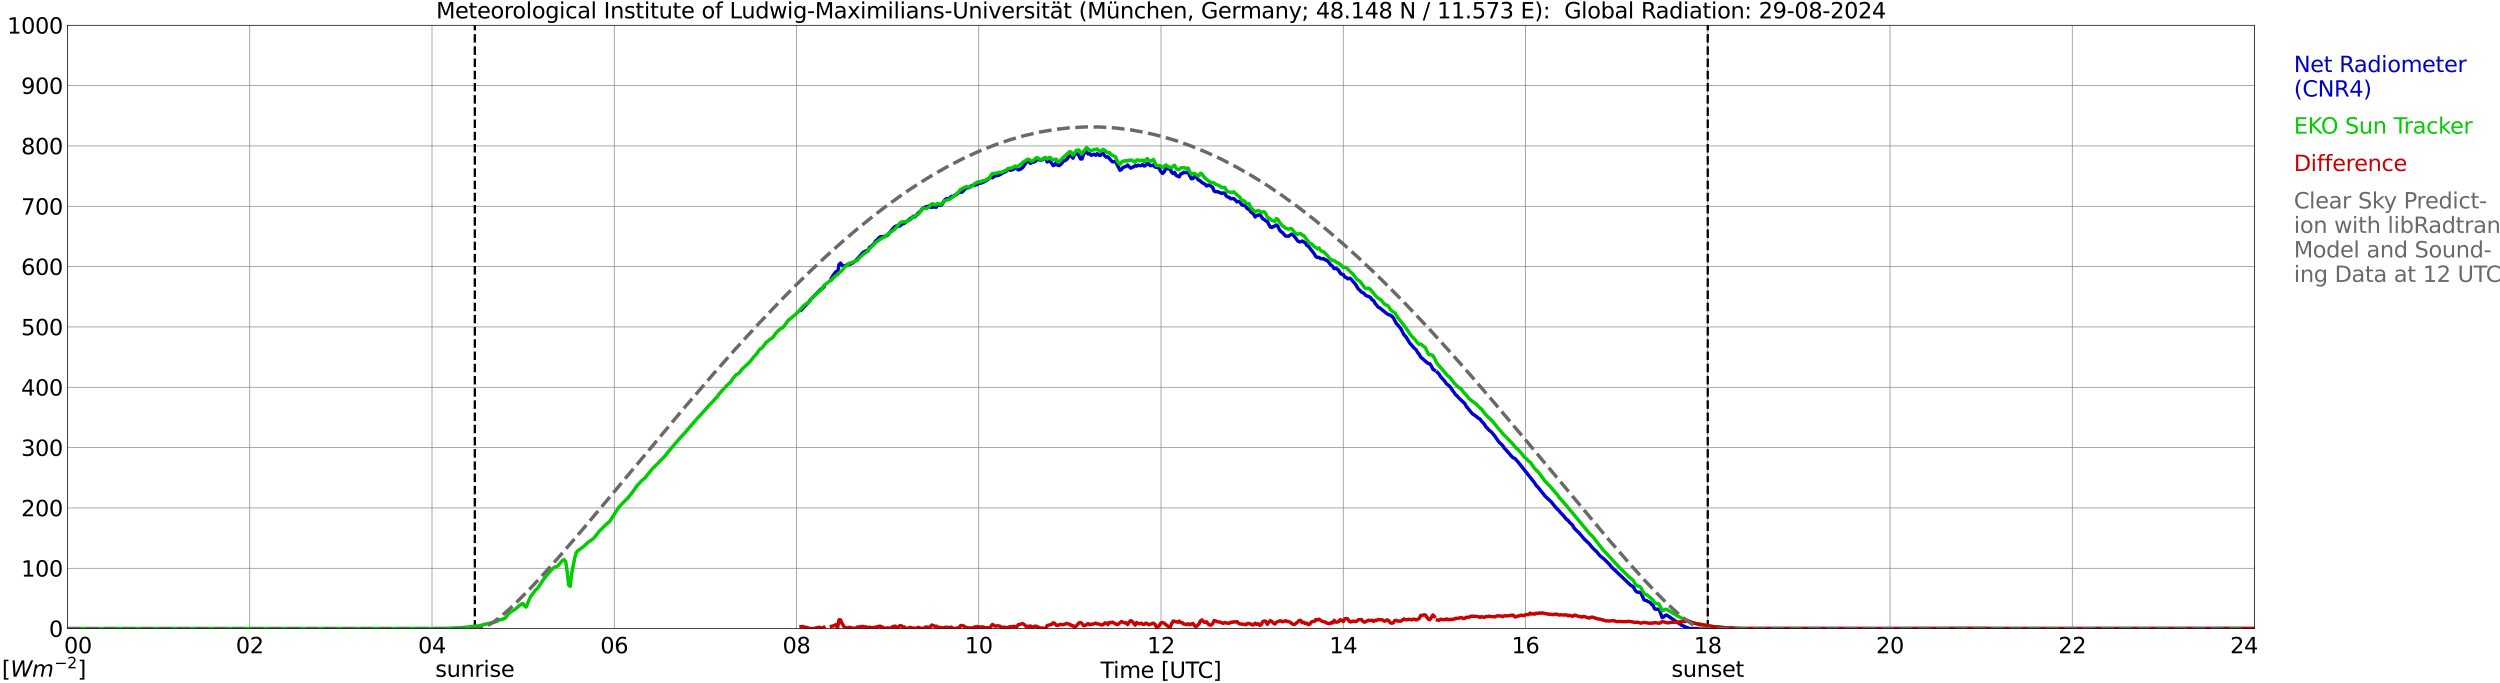 <?xml version="1.0" encoding="utf-8" standalone="no"?>
<!DOCTYPE svg PUBLIC "-//W3C//DTD SVG 1.1//EN"
  "http://www.w3.org/Graphics/SVG/1.1/DTD/svg11.dtd">
<svg xmlns:xlink="http://www.w3.org/1999/xlink" width="1085.4pt" height="296.64pt" viewBox="0 0 1085.4 296.64" xmlns="http://www.w3.org/2000/svg" version="1.1">
 <defs>
  <style type="text/css">*{stroke-linejoin: round; stroke-linecap: butt}</style>
 </defs>
 <g id="figure_1">
  <g id="patch_1">
   <path d="M 0 296.64 
L 1085.4 296.64 
L 1085.4 0 
L 0 0 
z
" style="fill: #ffffff"/>
  </g>
  <g id="axes_1">
   <g id="patch_2">
    <path d="M 29.306 272.909 
L 978.814 272.909 
L 978.814 10.976 
L 29.306 10.976 
z
" style="fill: #ffffff"/>
   </g>
   <g id="patch_3">
    <path d="M 979.473 272.909 
L 978.814 272.909 
L 978.814 10.976 
L 979.473 10.976 
z
" clip-path="url(#p4f02d11424)" style="fill: #d3d3d3; opacity: 0.25; stroke: #d3d3d3; stroke-linejoin: miter"/>
   </g>
   <g id="matplotlib.axis_1">
    <g id="xtick_1">
     <g id="line2d_1">
      <path d="M 29.306 272.909 
L 29.306 10.976 
" clip-path="url(#p4f02d11424)" style="fill: none; stroke: #808080; stroke-width: 0.3; stroke-linecap: square"/>
     </g>
     <g id="line2d_2"/>
     <g id="text_1">
      <!--    00 -->
      <g transform="translate(18.733 283.627) scale(0.095 -0.095)">
       <defs>
        <path id="DejaVuSans-20" transform="scale(0.016)"/>
        <path id="DejaVuSans-30" d="M 2034 4250 
Q 1547 4250 1301 3770 
Q 1056 3291 1056 2328 
Q 1056 1369 1301 889 
Q 1547 409 2034 409 
Q 2525 409 2770 889 
Q 3016 1369 3016 2328 
Q 3016 3291 2770 3770 
Q 2525 4250 2034 4250 
z
M 2034 4750 
Q 2819 4750 3233 4129 
Q 3647 3509 3647 2328 
Q 3647 1150 3233 529 
Q 2819 -91 2034 -91 
Q 1250 -91 836 529 
Q 422 1150 422 2328 
Q 422 3509 836 4129 
Q 1250 4750 2034 4750 
z
" transform="scale(0.016)"/>
       </defs>
       <use xlink:href="#DejaVuSans-20"/>
       <use xlink:href="#DejaVuSans-20" transform="translate(31.787 0)"/>
       <use xlink:href="#DejaVuSans-20" transform="translate(63.574 0)"/>
       <use xlink:href="#DejaVuSans-30" transform="translate(95.361 0)"/>
       <use xlink:href="#DejaVuSans-30" transform="translate(158.984 0)"/>
      </g>
     </g>
    </g>
    <g id="xtick_2">
     <g id="line2d_3">
      <path d="M 108.431 272.909 
L 108.431 10.976 
" clip-path="url(#p4f02d11424)" style="fill: none; stroke: #808080; stroke-width: 0.3; stroke-linecap: square"/>
     </g>
     <g id="line2d_4"/>
     <g id="text_2">
      <!-- 02 -->
      <g transform="translate(102.387 283.627) scale(0.095 -0.095)">
       <defs>
        <path id="DejaVuSans-32" d="M 1228 531 
L 3431 531 
L 3431 0 
L 469 0 
L 469 531 
Q 828 903 1448 1529 
Q 2069 2156 2228 2338 
Q 2531 2678 2651 2914 
Q 2772 3150 2772 3378 
Q 2772 3750 2511 3984 
Q 2250 4219 1831 4219 
Q 1534 4219 1204 4116 
Q 875 4013 500 3803 
L 500 4441 
Q 881 4594 1212 4672 
Q 1544 4750 1819 4750 
Q 2544 4750 2975 4387 
Q 3406 4025 3406 3419 
Q 3406 3131 3298 2873 
Q 3191 2616 2906 2266 
Q 2828 2175 2409 1742 
Q 1991 1309 1228 531 
z
" transform="scale(0.016)"/>
       </defs>
       <use xlink:href="#DejaVuSans-30"/>
       <use xlink:href="#DejaVuSans-32" transform="translate(63.623 0)"/>
      </g>
     </g>
    </g>
    <g id="xtick_3">
     <g id="line2d_5">
      <path d="M 187.557 272.909 
L 187.557 10.976 
" clip-path="url(#p4f02d11424)" style="fill: none; stroke: #808080; stroke-width: 0.3; stroke-linecap: square"/>
     </g>
     <g id="line2d_6"/>
     <g id="text_3">
      <!-- 04 -->
      <g transform="translate(181.513 283.627) scale(0.095 -0.095)">
       <defs>
        <path id="DejaVuSans-34" d="M 2419 4116 
L 825 1625 
L 2419 1625 
L 2419 4116 
z
M 2253 4666 
L 3047 4666 
L 3047 1625 
L 3713 1625 
L 3713 1100 
L 3047 1100 
L 3047 0 
L 2419 0 
L 2419 1100 
L 313 1100 
L 313 1709 
L 2253 4666 
z
" transform="scale(0.016)"/>
       </defs>
       <use xlink:href="#DejaVuSans-30"/>
       <use xlink:href="#DejaVuSans-34" transform="translate(63.623 0)"/>
      </g>
     </g>
    </g>
    <g id="xtick_4">
     <g id="line2d_7">
      <path d="M 266.683 272.909 
L 266.683 10.976 
" clip-path="url(#p4f02d11424)" style="fill: none; stroke: #808080; stroke-width: 0.3; stroke-linecap: square"/>
     </g>
     <g id="line2d_8"/>
     <g id="text_4">
      <!-- 06 -->
      <g transform="translate(260.638 283.627) scale(0.095 -0.095)">
       <defs>
        <path id="DejaVuSans-36" d="M 2113 2584 
Q 1688 2584 1439 2293 
Q 1191 2003 1191 1497 
Q 1191 994 1439 701 
Q 1688 409 2113 409 
Q 2538 409 2786 701 
Q 3034 994 3034 1497 
Q 3034 2003 2786 2293 
Q 2538 2584 2113 2584 
z
M 3366 4563 
L 3366 3988 
Q 3128 4100 2886 4159 
Q 2644 4219 2406 4219 
Q 1781 4219 1451 3797 
Q 1122 3375 1075 2522 
Q 1259 2794 1537 2939 
Q 1816 3084 2150 3084 
Q 2853 3084 3261 2657 
Q 3669 2231 3669 1497 
Q 3669 778 3244 343 
Q 2819 -91 2113 -91 
Q 1303 -91 875 529 
Q 447 1150 447 2328 
Q 447 3434 972 4092 
Q 1497 4750 2381 4750 
Q 2619 4750 2861 4703 
Q 3103 4656 3366 4563 
z
" transform="scale(0.016)"/>
       </defs>
       <use xlink:href="#DejaVuSans-30"/>
       <use xlink:href="#DejaVuSans-36" transform="translate(63.623 0)"/>
      </g>
     </g>
    </g>
    <g id="xtick_5">
     <g id="line2d_9">
      <path d="M 345.808 272.909 
L 345.808 10.976 
" clip-path="url(#p4f02d11424)" style="fill: none; stroke: #808080; stroke-width: 0.3; stroke-linecap: square"/>
     </g>
     <g id="line2d_10"/>
     <g id="text_5">
      <!-- 08 -->
      <g transform="translate(339.764 283.627) scale(0.095 -0.095)">
       <defs>
        <path id="DejaVuSans-38" d="M 2034 2216 
Q 1584 2216 1326 1975 
Q 1069 1734 1069 1313 
Q 1069 891 1326 650 
Q 1584 409 2034 409 
Q 2484 409 2743 651 
Q 3003 894 3003 1313 
Q 3003 1734 2745 1975 
Q 2488 2216 2034 2216 
z
M 1403 2484 
Q 997 2584 770 2862 
Q 544 3141 544 3541 
Q 544 4100 942 4425 
Q 1341 4750 2034 4750 
Q 2731 4750 3128 4425 
Q 3525 4100 3525 3541 
Q 3525 3141 3298 2862 
Q 3072 2584 2669 2484 
Q 3125 2378 3379 2068 
Q 3634 1759 3634 1313 
Q 3634 634 3220 271 
Q 2806 -91 2034 -91 
Q 1263 -91 848 271 
Q 434 634 434 1313 
Q 434 1759 690 2068 
Q 947 2378 1403 2484 
z
M 1172 3481 
Q 1172 3119 1398 2916 
Q 1625 2713 2034 2713 
Q 2441 2713 2670 2916 
Q 2900 3119 2900 3481 
Q 2900 3844 2670 4047 
Q 2441 4250 2034 4250 
Q 1625 4250 1398 4047 
Q 1172 3844 1172 3481 
z
" transform="scale(0.016)"/>
       </defs>
       <use xlink:href="#DejaVuSans-30"/>
       <use xlink:href="#DejaVuSans-38" transform="translate(63.623 0)"/>
      </g>
     </g>
    </g>
    <g id="xtick_6">
     <g id="line2d_11">
      <path d="M 424.934 272.909 
L 424.934 10.976 
" clip-path="url(#p4f02d11424)" style="fill: none; stroke: #808080; stroke-width: 0.3; stroke-linecap: square"/>
     </g>
     <g id="line2d_12"/>
     <g id="text_6">
      <!-- 10 -->
      <g transform="translate(418.89 283.627) scale(0.095 -0.095)">
       <defs>
        <path id="DejaVuSans-31" d="M 794 531 
L 1825 531 
L 1825 4091 
L 703 3866 
L 703 4441 
L 1819 4666 
L 2450 4666 
L 2450 531 
L 3481 531 
L 3481 0 
L 794 0 
L 794 531 
z
" transform="scale(0.016)"/>
       </defs>
       <use xlink:href="#DejaVuSans-31"/>
       <use xlink:href="#DejaVuSans-30" transform="translate(63.623 0)"/>
      </g>
     </g>
    </g>
    <g id="xtick_7">
     <g id="line2d_13">
      <path d="M 504.06 272.909 
L 504.06 10.976 
" clip-path="url(#p4f02d11424)" style="fill: none; stroke: #808080; stroke-width: 0.3; stroke-linecap: square"/>
     </g>
     <g id="line2d_14"/>
     <g id="text_7">
      <!-- 12 -->
      <g transform="translate(498.015 283.627) scale(0.095 -0.095)">
       <use xlink:href="#DejaVuSans-31"/>
       <use xlink:href="#DejaVuSans-32" transform="translate(63.623 0)"/>
      </g>
     </g>
    </g>
    <g id="xtick_8">
     <g id="line2d_15">
      <path d="M 583.185 272.909 
L 583.185 10.976 
" clip-path="url(#p4f02d11424)" style="fill: none; stroke: #808080; stroke-width: 0.3; stroke-linecap: square"/>
     </g>
     <g id="line2d_16"/>
     <g id="text_8">
      <!-- 14 -->
      <g transform="translate(577.141 283.627) scale(0.095 -0.095)">
       <use xlink:href="#DejaVuSans-31"/>
       <use xlink:href="#DejaVuSans-34" transform="translate(63.623 0)"/>
      </g>
     </g>
    </g>
    <g id="xtick_9">
     <g id="line2d_17">
      <path d="M 662.311 272.909 
L 662.311 10.976 
" clip-path="url(#p4f02d11424)" style="fill: none; stroke: #808080; stroke-width: 0.3; stroke-linecap: square"/>
     </g>
     <g id="line2d_18"/>
     <g id="text_9">
      <!-- 16 -->
      <g transform="translate(656.267 283.627) scale(0.095 -0.095)">
       <use xlink:href="#DejaVuSans-31"/>
       <use xlink:href="#DejaVuSans-36" transform="translate(63.623 0)"/>
      </g>
     </g>
    </g>
    <g id="xtick_10">
     <g id="line2d_19">
      <path d="M 741.437 272.909 
L 741.437 10.976 
" clip-path="url(#p4f02d11424)" style="fill: none; stroke: #808080; stroke-width: 0.3; stroke-linecap: square"/>
     </g>
     <g id="line2d_20"/>
     <g id="text_10">
      <!-- 18 -->
      <g transform="translate(735.392 283.627) scale(0.095 -0.095)">
       <use xlink:href="#DejaVuSans-31"/>
       <use xlink:href="#DejaVuSans-38" transform="translate(63.623 0)"/>
      </g>
     </g>
    </g>
    <g id="xtick_11">
     <g id="line2d_21">
      <path d="M 820.562 272.909 
L 820.562 10.976 
" clip-path="url(#p4f02d11424)" style="fill: none; stroke: #808080; stroke-width: 0.3; stroke-linecap: square"/>
     </g>
     <g id="line2d_22"/>
     <g id="text_11">
      <!-- 20 -->
      <g transform="translate(814.518 283.627) scale(0.095 -0.095)">
       <use xlink:href="#DejaVuSans-32"/>
       <use xlink:href="#DejaVuSans-30" transform="translate(63.623 0)"/>
      </g>
     </g>
    </g>
    <g id="xtick_12">
     <g id="line2d_23">
      <path d="M 899.688 272.909 
L 899.688 10.976 
" clip-path="url(#p4f02d11424)" style="fill: none; stroke: #808080; stroke-width: 0.3; stroke-linecap: square"/>
     </g>
     <g id="line2d_24"/>
     <g id="text_12">
      <!-- 22 -->
      <g transform="translate(893.644 283.627) scale(0.095 -0.095)">
       <use xlink:href="#DejaVuSans-32"/>
       <use xlink:href="#DejaVuSans-32" transform="translate(63.623 0)"/>
      </g>
     </g>
    </g>
    <g id="xtick_13">
     <g id="line2d_25">
      <path d="M 978.814 272.909 
L 978.814 10.976 
" clip-path="url(#p4f02d11424)" style="fill: none; stroke: #808080; stroke-width: 0.3; stroke-linecap: square"/>
     </g>
     <g id="line2d_26"/>
     <g id="text_13">
      <!-- 24    -->
      <g transform="translate(968.241 283.627) scale(0.095 -0.095)">
       <use xlink:href="#DejaVuSans-32"/>
       <use xlink:href="#DejaVuSans-34" transform="translate(63.623 0)"/>
       <use xlink:href="#DejaVuSans-20" transform="translate(127.246 0)"/>
       <use xlink:href="#DejaVuSans-20" transform="translate(159.033 0)"/>
       <use xlink:href="#DejaVuSans-20" transform="translate(190.82 0)"/>
      </g>
     </g>
    </g>
    <g id="text_14">
     <!-- Time [UTC] -->
     <g transform="translate(477.806 294.322) scale(0.095 -0.095)">
      <defs>
       <path id="DejaVuSans-54" d="M -19 4666 
L 3928 4666 
L 3928 4134 
L 2272 4134 
L 2272 0 
L 1638 0 
L 1638 4134 
L -19 4134 
L -19 4666 
z
" transform="scale(0.016)"/>
       <path id="DejaVuSans-69" d="M 603 3500 
L 1178 3500 
L 1178 0 
L 603 0 
L 603 3500 
z
M 603 4863 
L 1178 4863 
L 1178 4134 
L 603 4134 
L 603 4863 
z
" transform="scale(0.016)"/>
       <path id="DejaVuSans-6d" d="M 3328 2828 
Q 3544 3216 3844 3400 
Q 4144 3584 4550 3584 
Q 5097 3584 5394 3201 
Q 5691 2819 5691 2113 
L 5691 0 
L 5113 0 
L 5113 2094 
Q 5113 2597 4934 2840 
Q 4756 3084 4391 3084 
Q 3944 3084 3684 2787 
Q 3425 2491 3425 1978 
L 3425 0 
L 2847 0 
L 2847 2094 
Q 2847 2600 2669 2842 
Q 2491 3084 2119 3084 
Q 1678 3084 1418 2786 
Q 1159 2488 1159 1978 
L 1159 0 
L 581 0 
L 581 3500 
L 1159 3500 
L 1159 2956 
Q 1356 3278 1631 3431 
Q 1906 3584 2284 3584 
Q 2666 3584 2933 3390 
Q 3200 3197 3328 2828 
z
" transform="scale(0.016)"/>
       <path id="DejaVuSans-65" d="M 3597 1894 
L 3597 1613 
L 953 1613 
Q 991 1019 1311 708 
Q 1631 397 2203 397 
Q 2534 397 2845 478 
Q 3156 559 3463 722 
L 3463 178 
Q 3153 47 2828 -22 
Q 2503 -91 2169 -91 
Q 1331 -91 842 396 
Q 353 884 353 1716 
Q 353 2575 817 3079 
Q 1281 3584 2069 3584 
Q 2775 3584 3186 3129 
Q 3597 2675 3597 1894 
z
M 3022 2063 
Q 3016 2534 2758 2815 
Q 2500 3097 2075 3097 
Q 1594 3097 1305 2825 
Q 1016 2553 972 2059 
L 3022 2063 
z
" transform="scale(0.016)"/>
       <path id="DejaVuSans-5b" d="M 550 4863 
L 1875 4863 
L 1875 4416 
L 1125 4416 
L 1125 -397 
L 1875 -397 
L 1875 -844 
L 550 -844 
L 550 4863 
z
" transform="scale(0.016)"/>
       <path id="DejaVuSans-55" d="M 556 4666 
L 1191 4666 
L 1191 1831 
Q 1191 1081 1462 751 
Q 1734 422 2344 422 
Q 2950 422 3222 751 
Q 3494 1081 3494 1831 
L 3494 4666 
L 4128 4666 
L 4128 1753 
Q 4128 841 3676 375 
Q 3225 -91 2344 -91 
Q 1459 -91 1007 375 
Q 556 841 556 1753 
L 556 4666 
z
" transform="scale(0.016)"/>
       <path id="DejaVuSans-43" d="M 4122 4306 
L 4122 3641 
Q 3803 3938 3442 4084 
Q 3081 4231 2675 4231 
Q 1875 4231 1450 3742 
Q 1025 3253 1025 2328 
Q 1025 1406 1450 917 
Q 1875 428 2675 428 
Q 3081 428 3442 575 
Q 3803 722 4122 1019 
L 4122 359 
Q 3791 134 3420 21 
Q 3050 -91 2638 -91 
Q 1578 -91 968 557 
Q 359 1206 359 2328 
Q 359 3453 968 4101 
Q 1578 4750 2638 4750 
Q 3056 4750 3426 4639 
Q 3797 4528 4122 4306 
z
" transform="scale(0.016)"/>
       <path id="DejaVuSans-5d" d="M 1947 4863 
L 1947 -844 
L 622 -844 
L 622 -397 
L 1369 -397 
L 1369 4416 
L 622 4416 
L 622 4863 
L 1947 4863 
z
" transform="scale(0.016)"/>
      </defs>
      <use xlink:href="#DejaVuSans-54"/>
      <use xlink:href="#DejaVuSans-69" transform="translate(57.959 0)"/>
      <use xlink:href="#DejaVuSans-6d" transform="translate(85.742 0)"/>
      <use xlink:href="#DejaVuSans-65" transform="translate(183.154 0)"/>
      <use xlink:href="#DejaVuSans-20" transform="translate(244.678 0)"/>
      <use xlink:href="#DejaVuSans-5b" transform="translate(276.465 0)"/>
      <use xlink:href="#DejaVuSans-55" transform="translate(315.479 0)"/>
      <use xlink:href="#DejaVuSans-54" transform="translate(388.672 0)"/>
      <use xlink:href="#DejaVuSans-43" transform="translate(443.881 0)"/>
      <use xlink:href="#DejaVuSans-5d" transform="translate(513.705 0)"/>
     </g>
    </g>
   </g>
   <g id="matplotlib.axis_2">
    <g id="ytick_1">
     <g id="line2d_27">
      <path d="M 29.306 272.909 
L 978.814 272.909 
" clip-path="url(#p4f02d11424)" style="fill: none; stroke: #808080; stroke-width: 0.3; stroke-linecap: square"/>
     </g>
     <g id="line2d_28"/>
     <g id="text_15">
      <!-- 0 -->
      <g transform="translate(21.261 276.518) scale(0.095 -0.095)">
       <use xlink:href="#DejaVuSans-30"/>
      </g>
     </g>
    </g>
    <g id="ytick_2">
     <g id="line2d_29">
      <path d="M 29.306 246.715 
L 978.814 246.715 
" clip-path="url(#p4f02d11424)" style="fill: none; stroke: #808080; stroke-width: 0.3; stroke-linecap: square"/>
     </g>
     <g id="line2d_30"/>
     <g id="text_16">
      <!-- 100 -->
      <g transform="translate(9.173 250.325) scale(0.095 -0.095)">
       <use xlink:href="#DejaVuSans-31"/>
       <use xlink:href="#DejaVuSans-30" transform="translate(63.623 0)"/>
       <use xlink:href="#DejaVuSans-30" transform="translate(127.246 0)"/>
      </g>
     </g>
    </g>
    <g id="ytick_3">
     <g id="line2d_31">
      <path d="M 29.306 220.522 
L 978.814 220.522 
" clip-path="url(#p4f02d11424)" style="fill: none; stroke: #808080; stroke-width: 0.3; stroke-linecap: square"/>
     </g>
     <g id="line2d_32"/>
     <g id="text_17">
      <!-- 200 -->
      <g transform="translate(9.173 224.131) scale(0.095 -0.095)">
       <use xlink:href="#DejaVuSans-32"/>
       <use xlink:href="#DejaVuSans-30" transform="translate(63.623 0)"/>
       <use xlink:href="#DejaVuSans-30" transform="translate(127.246 0)"/>
      </g>
     </g>
    </g>
    <g id="ytick_4">
     <g id="line2d_33">
      <path d="M 29.306 194.329 
L 978.814 194.329 
" clip-path="url(#p4f02d11424)" style="fill: none; stroke: #808080; stroke-width: 0.3; stroke-linecap: square"/>
     </g>
     <g id="line2d_34"/>
     <g id="text_18">
      <!-- 300 -->
      <g transform="translate(9.173 197.938) scale(0.095 -0.095)">
       <defs>
        <path id="DejaVuSans-33" d="M 2597 2516 
Q 3050 2419 3304 2112 
Q 3559 1806 3559 1356 
Q 3559 666 3084 287 
Q 2609 -91 1734 -91 
Q 1441 -91 1130 -33 
Q 819 25 488 141 
L 488 750 
Q 750 597 1062 519 
Q 1375 441 1716 441 
Q 2309 441 2620 675 
Q 2931 909 2931 1356 
Q 2931 1769 2642 2001 
Q 2353 2234 1838 2234 
L 1294 2234 
L 1294 2753 
L 1863 2753 
Q 2328 2753 2575 2939 
Q 2822 3125 2822 3475 
Q 2822 3834 2567 4026 
Q 2313 4219 1838 4219 
Q 1578 4219 1281 4162 
Q 984 4106 628 3988 
L 628 4550 
Q 988 4650 1302 4700 
Q 1616 4750 1894 4750 
Q 2613 4750 3031 4423 
Q 3450 4097 3450 3541 
Q 3450 3153 3228 2886 
Q 3006 2619 2597 2516 
z
" transform="scale(0.016)"/>
       </defs>
       <use xlink:href="#DejaVuSans-33"/>
       <use xlink:href="#DejaVuSans-30" transform="translate(63.623 0)"/>
       <use xlink:href="#DejaVuSans-30" transform="translate(127.246 0)"/>
      </g>
     </g>
    </g>
    <g id="ytick_5">
     <g id="line2d_35">
      <path d="M 29.306 168.136 
L 978.814 168.136 
" clip-path="url(#p4f02d11424)" style="fill: none; stroke: #808080; stroke-width: 0.3; stroke-linecap: square"/>
     </g>
     <g id="line2d_36"/>
     <g id="text_19">
      <!-- 400 -->
      <g transform="translate(9.173 171.745) scale(0.095 -0.095)">
       <use xlink:href="#DejaVuSans-34"/>
       <use xlink:href="#DejaVuSans-30" transform="translate(63.623 0)"/>
       <use xlink:href="#DejaVuSans-30" transform="translate(127.246 0)"/>
      </g>
     </g>
    </g>
    <g id="ytick_6">
     <g id="line2d_37">
      <path d="M 29.306 141.942 
L 978.814 141.942 
" clip-path="url(#p4f02d11424)" style="fill: none; stroke: #808080; stroke-width: 0.3; stroke-linecap: square"/>
     </g>
     <g id="line2d_38"/>
     <g id="text_20">
      <!-- 500 -->
      <g transform="translate(9.173 145.551) scale(0.095 -0.095)">
       <defs>
        <path id="DejaVuSans-35" d="M 691 4666 
L 3169 4666 
L 3169 4134 
L 1269 4134 
L 1269 2991 
Q 1406 3038 1543 3061 
Q 1681 3084 1819 3084 
Q 2600 3084 3056 2656 
Q 3513 2228 3513 1497 
Q 3513 744 3044 326 
Q 2575 -91 1722 -91 
Q 1428 -91 1123 -41 
Q 819 9 494 109 
L 494 744 
Q 775 591 1075 516 
Q 1375 441 1709 441 
Q 2250 441 2565 725 
Q 2881 1009 2881 1497 
Q 2881 1984 2565 2268 
Q 2250 2553 1709 2553 
Q 1456 2553 1204 2497 
Q 953 2441 691 2322 
L 691 4666 
z
" transform="scale(0.016)"/>
       </defs>
       <use xlink:href="#DejaVuSans-35"/>
       <use xlink:href="#DejaVuSans-30" transform="translate(63.623 0)"/>
       <use xlink:href="#DejaVuSans-30" transform="translate(127.246 0)"/>
      </g>
     </g>
    </g>
    <g id="ytick_7">
     <g id="line2d_39">
      <path d="M 29.306 115.749 
L 978.814 115.749 
" clip-path="url(#p4f02d11424)" style="fill: none; stroke: #808080; stroke-width: 0.3; stroke-linecap: square"/>
     </g>
     <g id="line2d_40"/>
     <g id="text_21">
      <!-- 600 -->
      <g transform="translate(9.173 119.358) scale(0.095 -0.095)">
       <use xlink:href="#DejaVuSans-36"/>
       <use xlink:href="#DejaVuSans-30" transform="translate(63.623 0)"/>
       <use xlink:href="#DejaVuSans-30" transform="translate(127.246 0)"/>
      </g>
     </g>
    </g>
    <g id="ytick_8">
     <g id="line2d_41">
      <path d="M 29.306 89.556 
L 978.814 89.556 
" clip-path="url(#p4f02d11424)" style="fill: none; stroke: #808080; stroke-width: 0.3; stroke-linecap: square"/>
     </g>
     <g id="line2d_42"/>
     <g id="text_22">
      <!-- 700 -->
      <g transform="translate(9.173 93.165) scale(0.095 -0.095)">
       <defs>
        <path id="DejaVuSans-37" d="M 525 4666 
L 3525 4666 
L 3525 4397 
L 1831 0 
L 1172 0 
L 2766 4134 
L 525 4134 
L 525 4666 
z
" transform="scale(0.016)"/>
       </defs>
       <use xlink:href="#DejaVuSans-37"/>
       <use xlink:href="#DejaVuSans-30" transform="translate(63.623 0)"/>
       <use xlink:href="#DejaVuSans-30" transform="translate(127.246 0)"/>
      </g>
     </g>
    </g>
    <g id="ytick_9">
     <g id="line2d_43">
      <path d="M 29.306 63.362 
L 978.814 63.362 
" clip-path="url(#p4f02d11424)" style="fill: none; stroke: #808080; stroke-width: 0.3; stroke-linecap: square"/>
     </g>
     <g id="line2d_44"/>
     <g id="text_23">
      <!-- 800 -->
      <g transform="translate(9.173 66.972) scale(0.095 -0.095)">
       <use xlink:href="#DejaVuSans-38"/>
       <use xlink:href="#DejaVuSans-30" transform="translate(63.623 0)"/>
       <use xlink:href="#DejaVuSans-30" transform="translate(127.246 0)"/>
      </g>
     </g>
    </g>
    <g id="ytick_10">
     <g id="line2d_45">
      <path d="M 29.306 37.169 
L 978.814 37.169 
" clip-path="url(#p4f02d11424)" style="fill: none; stroke: #808080; stroke-width: 0.3; stroke-linecap: square"/>
     </g>
     <g id="line2d_46"/>
     <g id="text_24">
      <!-- 900 -->
      <g transform="translate(9.173 40.778) scale(0.095 -0.095)">
       <defs>
        <path id="DejaVuSans-39" d="M 703 97 
L 703 672 
Q 941 559 1184 500 
Q 1428 441 1663 441 
Q 2288 441 2617 861 
Q 2947 1281 2994 2138 
Q 2813 1869 2534 1725 
Q 2256 1581 1919 1581 
Q 1219 1581 811 2004 
Q 403 2428 403 3163 
Q 403 3881 828 4315 
Q 1253 4750 1959 4750 
Q 2769 4750 3195 4129 
Q 3622 3509 3622 2328 
Q 3622 1225 3098 567 
Q 2575 -91 1691 -91 
Q 1453 -91 1209 -44 
Q 966 3 703 97 
z
M 1959 2075 
Q 2384 2075 2632 2365 
Q 2881 2656 2881 3163 
Q 2881 3666 2632 3958 
Q 2384 4250 1959 4250 
Q 1534 4250 1286 3958 
Q 1038 3666 1038 3163 
Q 1038 2656 1286 2365 
Q 1534 2075 1959 2075 
z
" transform="scale(0.016)"/>
       </defs>
       <use xlink:href="#DejaVuSans-39"/>
       <use xlink:href="#DejaVuSans-30" transform="translate(63.623 0)"/>
       <use xlink:href="#DejaVuSans-30" transform="translate(127.246 0)"/>
      </g>
     </g>
    </g>
    <g id="ytick_11">
     <g id="line2d_47">
      <path d="M 29.306 10.976 
L 978.814 10.976 
" clip-path="url(#p4f02d11424)" style="fill: none; stroke: #808080; stroke-width: 0.3; stroke-linecap: square"/>
     </g>
     <g id="line2d_48"/>
     <g id="text_25">
      <!-- 1000 -->
      <g transform="translate(3.128 14.585) scale(0.095 -0.095)">
       <use xlink:href="#DejaVuSans-31"/>
       <use xlink:href="#DejaVuSans-30" transform="translate(63.623 0)"/>
       <use xlink:href="#DejaVuSans-30" transform="translate(127.246 0)"/>
       <use xlink:href="#DejaVuSans-30" transform="translate(190.869 0)"/>
      </g>
     </g>
    </g>
   </g>
   <g id="line2d_49">
    <path d="M 206.152 272.909 
L 206.152 10.976 
" clip-path="url(#p4f02d11424)" style="fill: none; stroke-dasharray: 3.7,1.6; stroke-dashoffset: 0; stroke: #000000"/>
   </g>
   <g id="line2d_50">
    <path d="M 741.437 272.909 
L 741.437 10.976 
" clip-path="url(#p4f02d11424)" style="fill: none; stroke-dasharray: 3.7,1.6; stroke-dashoffset: 0; stroke: #000000"/>
   </g>
   <g id="line2d_51">
    <path d="M 347.787 134.671 
L 351.083 131.185 
L 351.743 130.315 
M 353.062 128.937 
L 356.359 125.535 
L 357.018 125.291 
L 357.677 124.581 
M 360.974 120.734 
L 361.634 119.66 
L 362.952 117.936 
L 363.612 119.133 
L 364.271 114.816 
L 364.93 114.209 
L 365.59 115.201 
L 366.249 115.343 
L 366.909 115.628 
L 367.568 115 
L 368.227 114.798 
L 368.887 114.816 
L 369.546 114.431 
L 370.206 114.19 
L 371.524 113.156 
L 374.821 109.449 
L 375.481 109.245 
L 376.14 108.8 
L 376.799 108.983 
L 377.459 107.404 
L 378.118 106.977 
L 379.437 105.843 
L 380.096 104.687 
L 380.756 104.203 
L 381.415 103.412 
L 382.074 102.864 
L 382.734 102.723 
L 383.393 102.744 
L 384.712 102.44 
L 385.371 102.115 
L 388.009 98.854 
L 388.668 98.286 
L 389.328 98.084 
L 389.987 98.226 
L 390.646 98.123 
L 391.965 97.031 
L 392.624 96.971 
L 393.943 95.915 
L 394.603 95.431 
L 395.262 94.802 
L 395.921 94.477 
L 396.581 93.851 
L 397.24 94.194 
L 398.559 92.594 
L 399.878 91.481 
L 400.537 90.428 
L 401.196 90.265 
L 401.856 89.82 
L 402.515 89.757 
L 403.175 89.453 
L 403.834 89.92 
L 404.493 90.043 
L 405.153 89.88 
L 405.812 89.859 
L 406.471 89.98 
L 407.131 88.888 
L 407.79 89.131 
L 408.45 89.192 
L 409.109 88.623 
L 409.768 87.429 
L 410.428 86.556 
L 411.087 86.213 
L 411.746 86.397 
L 412.406 85.91 
L 413.065 85.221 
L 413.725 85.323 
L 415.703 84.065 
L 416.362 83.458 
L 417.681 83.398 
L 419 82.02 
L 419.659 81.451 
L 420.318 81.533 
L 420.978 81.433 
L 421.637 80.702 
L 422.956 80.44 
L 423.615 80.359 
L 424.275 80.076 
L 424.934 79.589 
L 425.593 79.568 
L 426.912 79.102 
L 428.89 77.968 
L 429.55 77.279 
L 430.209 76.957 
L 430.869 77.198 
L 432.187 76.226 
L 432.847 76.286 
L 433.506 76.105 
L 434.165 75.802 
L 435.484 75.031 
L 436.803 74.442 
L 437.462 73.714 
L 438.122 73.693 
L 438.781 73.916 
L 440.1 73.47 
L 440.759 72.965 
L 441.419 73.148 
L 442.078 73.735 
L 442.737 73.572 
L 443.397 73.227 
L 444.056 72.682 
L 445.375 70.736 
L 446.034 70.188 
L 446.694 70.026 
L 447.353 70.898 
L 448.012 70.513 
L 449.331 70.17 
L 449.991 69.481 
L 450.65 69.217 
L 451.969 69.562 
L 452.628 69.298 
L 453.287 68.669 
L 453.947 68.57 
L 454.606 70.311 
L 455.266 69.966 
L 455.925 70.008 
L 456.584 70.838 
L 457.244 71.891 
L 457.903 71.587 
L 458.563 70.555 
L 459.222 71.749 
L 459.881 71.87 
L 460.541 71.385 
L 461.859 69.803 
L 462.519 69.683 
L 463.178 69.135 
L 463.838 68.266 
L 464.497 67.676 
L 465.156 67.393 
L 465.816 68.669 
L 466.475 67.192 
L 467.134 66.38 
L 467.794 66.846 
L 468.453 67.616 
L 469.113 69.015 
L 469.772 69.015 
L 470.431 66.906 
L 471.75 65.793 
L 472.409 66.846 
L 473.069 66.705 
L 473.728 67.414 
L 475.047 66.948 
L 475.706 67.393 
L 476.366 66.726 
L 477.025 67.354 
L 477.685 67.496 
L 478.344 66.786 
L 479.003 66.584 
L 479.663 67.676 
L 480.322 68.224 
L 480.981 68.061 
L 482.3 69.581 
L 482.96 70.251 
L 484.278 70.089 
L 486.256 73.916 
L 486.916 73.552 
L 487.575 72.661 
L 488.894 72.255 
L 489.553 71.647 
L 490.872 72.944 
L 491.532 72.742 
L 492.85 71.951 
L 493.51 72.113 
L 494.169 71.707 
L 494.828 71.912 
L 495.488 71.891 
L 496.147 71.446 
L 496.807 72.093 
L 497.466 71.689 
L 498.125 70.94 
L 498.785 71.283 
L 499.444 71.912 
L 500.103 71.831 
L 500.763 71.608 
L 501.422 72.499 
L 502.741 72.7 
L 503.4 73.329 
L 504.06 74.544 
L 504.719 75.293 
L 505.379 74.707 
L 506.038 73.389 
L 506.697 73.227 
L 507.357 73.329 
L 508.016 73.208 
L 508.675 74.848 
L 509.335 75.375 
L 509.994 74.848 
L 510.654 76.145 
L 511.972 76.773 
L 512.632 75.498 
L 513.291 75.335 
L 513.95 74.767 
L 514.61 74.971 
L 515.269 74.728 
L 515.929 75.194 
L 517.247 77.583 
L 517.907 77.522 
L 518.566 76.59 
L 519.226 76.49 
L 519.885 77.685 
L 520.544 78.272 
L 521.204 78.596 
L 521.863 79.264 
L 523.182 80.013 
L 523.841 80.763 
L 524.501 80.359 
L 525.16 80.48 
L 525.819 80.804 
L 526.479 81.331 
L 527.138 82.971 
L 527.797 83.274 
L 528.457 83.175 
L 530.435 83.963 
L 531.094 83.741 
L 531.754 83.963 
L 532.413 85.118 
L 533.073 85.524 
L 533.732 85.747 
L 534.391 86.316 
L 535.051 86.192 
L 535.71 86.274 
L 536.369 86.881 
L 537.029 87.651 
L 537.688 87.429 
L 538.348 87.672 
L 539.007 88.765 
L 539.666 89.11 
L 540.326 89.05 
L 541.644 90.711 
L 542.304 90.669 
L 542.963 91.926 
L 543.623 92.371 
L 544.282 93.021 
L 544.941 94.215 
L 545.601 93.506 
L 546.26 93.485 
L 546.919 93.1 
L 547.579 93.933 
L 548.238 95.004 
L 548.898 95.308 
L 549.557 95.897 
L 550.216 96.059 
L 550.876 97.476 
L 551.535 98.55 
L 552.195 98.773 
L 552.854 98.328 
L 553.513 98.123 
L 554.173 97.66 
L 554.832 98.328 
L 555.491 99.787 
L 556.151 100.575 
L 556.81 101.002 
L 558.129 102.479 
L 559.448 102.54 
L 560.766 101.649 
L 561.426 101.914 
L 563.404 104.606 
L 564.063 104.991 
L 564.723 104.952 
L 565.382 104.648 
L 566.701 105.397 
L 567.36 106.573 
L 568.02 106.856 
L 570.657 110.28 
L 571.317 111.453 
L 571.976 111.778 
L 572.635 111.718 
L 573.295 112.244 
L 573.954 112.386 
L 574.613 112.223 
L 575.273 112.813 
L 575.932 112.954 
L 576.592 113.52 
L 577.91 115.181 
L 578.57 115.607 
L 579.229 116.66 
L 579.889 116.459 
L 580.548 116.823 
L 581.207 117.37 
L 581.867 118.586 
L 582.526 119.091 
L 583.185 119.172 
L 583.845 120.225 
L 584.504 120.529 
L 585.164 121.056 
L 585.823 120.794 
L 586.482 121.119 
L 588.46 123.405 
L 589.779 125.535 
L 590.439 126.019 
L 591.098 126.871 
L 591.757 127.033 
L 592.417 127.62 
L 593.076 128.369 
L 594.395 128.814 
L 595.054 129.22 
L 595.714 130.192 
L 596.373 130.517 
L 597.032 131.774 
L 597.692 132.481 
L 598.351 133.374 
L 599.011 133.636 
L 602.307 136.332 
L 602.967 136.635 
L 603.626 136.816 
L 604.286 137.282 
L 604.945 138.032 
L 606.264 140.525 
L 606.923 141.151 
L 608.242 142.773 
L 609.561 145.408 
L 610.22 145.973 
L 611.539 148.079 
L 612.198 149.174 
L 612.858 149.761 
L 613.517 150.654 
L 614.176 151.322 
L 614.836 151.828 
L 615.495 153.022 
L 616.154 153.813 
L 616.814 155.028 
L 619.451 157.339 
L 620.111 157.805 
L 620.77 157.925 
L 621.429 158.879 
L 622.089 160.317 
L 622.748 160.702 
M 624.067 161.695 
L 624.726 162.302 
L 625.386 163.497 
L 626.705 164.895 
L 627.364 165.645 
L 628.023 166.656 
L 628.683 167.122 
L 629.342 167.73 
L 630.001 168.521 
L 630.661 169.595 
L 631.32 170.383 
L 631.98 171.397 
L 632.639 171.923 
L 633.298 172.714 
L 635.936 175.205 
L 636.595 176.42 
L 639.233 179.621 
L 641.211 180.96 
L 641.87 181.628 
L 642.53 181.85 
L 643.189 182.822 
L 643.848 183.472 
L 644.508 184.302 
L 645.167 185.415 
L 645.827 185.942 
L 646.486 186.772 
L 647.145 187.238 
L 647.805 187.888 
L 649.123 189.528 
L 650.442 191.453 
L 651.102 192.223 
L 652.42 193.457 
L 653.08 194.512 
L 655.058 196.678 
L 656.377 198.24 
L 657.036 198.805 
L 657.695 199.01 
L 659.014 200.508 
L 662.97 205.471 
L 666.267 209.644 
L 666.927 210.757 
L 667.586 211.365 
L 670.883 215.477 
L 673.521 217.929 
L 675.499 220.402 
L 676.817 221.677 
L 677.477 222.529 
L 678.796 223.885 
L 680.114 225.507 
L 680.774 225.892 
L 681.433 226.803 
L 682.752 228.037 
L 683.411 229.273 
L 684.73 230.612 
L 685.389 231.178 
L 688.027 234.258 
L 690.005 236.099 
L 691.324 237.742 
L 693.302 239.646 
L 694.621 241.246 
L 696.599 242.868 
L 698.577 244.851 
L 699.896 246.433 
L 701.215 247.627 
L 707.808 253.968 
L 709.127 254.799 
L 709.786 255.993 
L 710.446 256.884 
L 711.105 257.188 
L 711.765 257.109 
L 712.424 257.452 
L 713.743 260.409 
L 715.062 260.876 
L 715.721 261.3 
L 716.38 261.525 
L 717.04 262.314 
L 717.699 262.882 
L 718.358 264.341 
L 719.018 264.522 
L 719.677 264.461 
L 720.337 264.645 
L 721.655 268.129 
L 722.315 267.885 
L 722.974 267.196 
L 723.633 267.055 
L 726.93 269.302 
L 728.909 270.64 
L 729.568 271.005 
L 730.227 271.51 
L 731.546 272.099 
L 733.524 272.909 
L 978.154 272.909 
L 978.154 272.909 
" clip-path="url(#p4f02d11424)" style="fill: none; stroke: #0000cc; stroke-width: 1.5; stroke-linecap: square"/>
   </g>
   <g id="line2d_52">
    <path d="M 28.646 272.865 
L 42.493 272.901 
L 45.79 272.893 
L 192.832 272.863 
L 196.129 272.685 
L 200.745 272.482 
L 204.042 272.115 
L 207.998 271.663 
L 215.251 269.953 
L 215.91 269.659 
L 216.57 269.226 
L 217.229 268.987 
L 217.889 268.941 
L 219.207 268.457 
L 219.867 267.796 
L 220.526 266.755 
L 221.186 266.061 
L 223.823 264.387 
L 225.142 263.21 
L 226.461 262.193 
L 227.12 262.096 
L 227.779 263.08 
L 228.439 263.532 
L 229.757 260.371 
L 230.417 258.871 
L 231.076 258.135 
L 232.395 256.311 
L 233.054 255.772 
L 233.714 254.991 
L 235.692 251.939 
L 238.329 248.586 
L 240.308 246.55 
L 240.967 246.153 
L 241.626 246.027 
L 242.286 245.618 
L 244.264 243.234 
L 244.923 243.028 
L 245.583 243.76 
L 246.242 248.218 
L 246.901 253.965 
L 247.561 254.558 
L 248.22 248.794 
L 249.539 242.191 
L 250.198 239.919 
L 250.858 239.139 
L 253.495 237.175 
L 255.473 235.319 
L 257.451 234.01 
L 258.77 232.516 
L 260.089 230.744 
L 261.408 229.437 
L 263.386 227.466 
L 264.705 226.375 
L 268.661 220.241 
L 269.98 218.781 
L 272.617 216.174 
L 274.595 213.7 
L 276.573 210.861 
L 277.892 209.448 
L 278.552 208.731 
L 279.87 207.644 
L 281.849 205.237 
L 283.167 203.588 
L 285.805 200.997 
L 286.464 200.244 
L 287.783 198.952 
L 289.102 197.502 
L 290.42 195.778 
L 295.036 190.381 
L 297.674 187.557 
L 298.992 185.947 
L 302.289 182.139 
L 302.949 181.365 
L 303.608 180.799 
L 308.224 175.543 
L 308.883 174.975 
L 311.521 172.056 
L 312.18 171.037 
L 314.818 168.183 
L 315.477 167.453 
L 316.796 166.25 
L 317.455 165.546 
L 318.114 164.425 
L 319.433 162.898 
L 320.093 162.405 
L 320.752 162.102 
L 321.411 161.365 
L 322.071 160.358 
L 325.368 157.319 
L 327.346 154.834 
L 328.005 154.265 
L 329.983 151.486 
L 330.643 151.193 
L 331.302 150.49 
L 332.621 148.648 
L 334.599 147.121 
L 335.258 146.752 
L 335.918 146.053 
L 336.577 144.919 
L 338.555 142.885 
L 339.874 142.241 
L 342.512 138.737 
L 343.171 138.341 
L 345.808 136.12 
L 349.105 132.584 
L 350.424 131.66 
L 351.083 131.324 
L 352.402 129.5 
L 355.699 126.547 
L 357.018 125.215 
L 357.677 124.02 
L 360.315 121.918 
L 360.974 121.705 
L 361.634 120.779 
L 362.952 119.685 
L 365.59 117.395 
L 366.909 115.732 
L 367.568 115.392 
L 368.227 114.587 
L 368.887 114.221 
L 369.546 114.122 
L 370.206 113.901 
L 371.524 113.161 
L 372.184 113.111 
L 372.843 112.186 
L 374.162 111.058 
L 374.821 110.37 
L 376.14 109.517 
L 377.459 108.01 
L 379.437 106.142 
L 380.096 105.384 
L 382.074 103.924 
L 382.734 103.483 
L 384.712 102.462 
L 385.371 101.715 
L 386.69 100.661 
L 387.349 100.37 
L 388.668 99.366 
L 390.646 96.879 
L 391.306 96.401 
L 392.624 96.256 
L 393.284 96.356 
L 393.943 95.903 
L 394.603 95.737 
L 395.262 95.35 
L 395.921 94.541 
L 396.581 94.14 
L 397.24 94.083 
L 397.899 93.413 
L 398.559 93.121 
L 399.218 92.46 
L 400.537 90.544 
L 401.196 90.463 
L 401.856 90.529 
L 402.515 90.377 
L 403.175 90.033 
L 404.493 88.512 
L 405.153 88.516 
L 405.812 88.905 
L 406.471 88.944 
L 407.131 88.326 
L 408.45 88.835 
L 409.109 88.182 
L 409.768 87.339 
L 410.428 87.132 
L 411.087 86.785 
L 411.746 86.753 
L 412.406 86.448 
L 413.725 85.355 
L 414.384 85.035 
L 415.043 84.502 
L 415.703 83.73 
L 416.362 83.133 
L 417.022 82.188 
L 417.681 82.016 
L 418.34 81.497 
L 419 81.366 
L 419.659 80.953 
L 420.318 81.239 
L 420.978 81.237 
L 422.297 80.752 
L 422.956 79.841 
L 424.934 78.841 
L 425.593 78.991 
L 426.253 78.625 
L 426.912 78.42 
L 427.572 78.352 
L 428.89 77.582 
L 429.55 77.289 
L 430.209 76.089 
L 430.869 75.394 
L 432.187 75.233 
L 434.165 74.773 
L 434.825 74.841 
L 436.144 74.177 
L 436.803 73.911 
L 437.462 73.313 
L 438.122 72.988 
L 438.781 73.066 
L 440.1 72.506 
L 440.759 72.094 
L 441.419 72.423 
L 442.737 71.702 
L 444.716 69.976 
L 445.375 69.749 
L 446.034 69.171 
L 446.694 69.179 
L 447.353 69.715 
L 448.012 70.008 
L 449.331 69.117 
L 449.991 68.469 
L 450.65 68.565 
L 451.309 69.051 
L 451.969 69.354 
L 453.287 68.687 
L 453.947 68.583 
L 454.606 69.026 
L 455.266 68.492 
L 455.925 68.333 
L 456.584 68.991 
L 457.244 69.36 
L 457.903 69.305 
L 458.563 69.084 
L 459.222 70.326 
L 459.881 70.193 
L 461.859 68.067 
L 462.519 67.631 
L 463.178 66.878 
L 464.497 65.805 
L 465.156 66.118 
L 465.816 67.352 
L 466.475 66.585 
L 467.134 65.407 
L 467.794 65.145 
L 468.453 65.162 
L 469.113 66.374 
L 469.772 66.785 
L 470.431 65.653 
L 471.091 64.935 
L 471.75 64.005 
L 472.409 64.673 
L 473.728 65.493 
L 474.388 65.255 
L 475.047 64.873 
L 475.706 65.018 
L 476.366 64.671 
L 477.025 65.351 
L 477.685 65.774 
L 479.003 64.817 
L 480.322 65.788 
L 480.981 66.327 
L 481.641 66.226 
L 482.3 67.024 
L 482.96 67.45 
L 484.278 68.048 
L 484.938 69.684 
L 485.597 70.812 
L 486.256 71.318 
L 486.916 70.484 
L 487.575 69.913 
L 488.235 69.989 
L 488.894 69.712 
L 489.553 69.91 
L 490.213 69.57 
L 490.872 69.477 
L 491.532 69.597 
L 492.85 70.464 
L 493.51 69.466 
L 494.169 69.484 
L 494.828 69.816 
L 495.488 69.539 
L 496.147 69.567 
L 496.807 70.234 
L 497.466 69.324 
L 498.125 68.831 
L 498.785 69.61 
L 499.444 70.02 
L 500.103 69.717 
L 500.763 69.239 
L 502.082 71.938 
L 502.741 71.842 
L 504.06 72.073 
L 504.719 72.664 
L 505.379 72.359 
L 506.038 71.61 
L 506.697 71.901 
L 507.357 72.515 
L 508.016 72.662 
L 508.675 72.688 
L 509.335 72.099 
L 509.994 71.756 
L 510.654 73.123 
L 511.313 73.648 
L 511.972 73.523 
L 512.632 72.922 
L 513.291 72.744 
L 513.95 72.807 
L 514.61 73.054 
L 515.269 72.968 
L 515.929 73.101 
L 516.588 74.731 
L 517.247 75.575 
L 517.907 75.31 
L 518.566 75.282 
L 519.226 75.696 
L 519.885 76.256 
L 520.544 76.281 
L 521.204 75.199 
L 521.863 75.529 
L 522.522 76.576 
L 523.182 77.324 
L 524.501 78.35 
L 525.16 78.917 
L 525.819 79.281 
L 526.479 79.2 
L 527.138 79.469 
L 527.797 80.019 
L 529.776 80.826 
L 530.435 81.459 
L 531.094 81.481 
L 531.754 81.333 
L 532.413 82.632 
L 533.073 83.207 
L 534.391 83.544 
L 535.71 83.318 
L 537.029 84.62 
L 538.348 85.671 
L 539.007 86.787 
L 539.666 87.173 
L 540.326 87.275 
L 540.985 88.176 
L 541.644 88.456 
L 542.304 88.453 
L 542.963 89.93 
L 543.623 90.769 
L 544.941 91.853 
L 546.26 91.391 
L 546.919 91.668 
L 547.579 92.227 
L 548.238 91.987 
L 548.898 91.993 
L 549.557 92.732 
L 550.216 94.209 
L 552.195 95.691 
L 553.513 96.136 
L 554.173 94.878 
L 554.832 95.26 
L 555.491 96.488 
L 556.81 98.068 
L 557.47 98.465 
L 558.129 99.081 
L 559.448 99.506 
L 560.107 99.273 
L 560.766 99.304 
L 562.085 100.937 
L 562.745 101.43 
L 563.404 101.765 
L 564.063 101.476 
L 564.723 101.415 
L 565.382 102.093 
L 566.042 102.301 
L 568.679 105.775 
L 569.338 105.767 
L 570.657 107.138 
L 571.317 107.486 
L 571.976 108.068 
L 572.635 107.614 
L 573.295 108.622 
L 573.954 109.237 
L 574.613 109.223 
L 576.592 111.275 
L 577.251 112.237 
L 577.91 112.609 
L 578.57 113.177 
L 579.229 113.077 
L 579.889 113.64 
L 581.867 114.724 
L 582.526 115.519 
L 583.185 116.107 
L 583.845 116.013 
L 584.504 116.166 
L 586.482 118.224 
L 587.142 118.704 
L 588.46 120.386 
L 589.12 121.283 
L 590.439 122.117 
L 591.098 122.948 
L 592.417 124.834 
L 593.076 125.314 
L 593.736 125.151 
L 594.395 125.168 
L 595.054 125.768 
L 597.692 128.96 
L 599.67 130.314 
L 600.989 131.922 
L 601.648 132.37 
L 602.307 132.548 
L 602.967 133.267 
L 603.626 134.321 
L 604.286 134.979 
L 605.604 135.844 
L 606.923 137.909 
L 610.22 142.125 
L 612.858 145.979 
L 614.176 147.225 
L 615.495 148.957 
L 616.154 149.457 
L 616.814 149.326 
L 618.792 150.91 
L 620.111 153.694 
L 620.77 154.067 
L 621.429 153.998 
L 622.089 154.395 
L 622.748 155.448 
L 623.408 156.907 
L 624.067 157.97 
L 628.683 163.281 
L 629.342 163.732 
L 631.32 166.268 
L 633.298 168.236 
L 633.958 168.559 
L 634.617 169.227 
L 635.276 170.109 
L 636.595 171.522 
L 637.914 173.193 
L 641.211 175.687 
L 641.87 176.458 
L 643.189 177.627 
L 645.167 180.137 
L 647.805 182.713 
L 651.102 186.708 
L 651.761 187.378 
L 652.42 188.258 
L 657.036 193.001 
L 657.695 193.941 
L 658.355 194.582 
L 659.014 195.065 
L 660.992 197.335 
L 661.652 198.326 
L 662.97 199.407 
L 663.63 200.2 
L 664.289 200.549 
L 665.608 202.428 
L 666.267 203.378 
L 668.246 205.394 
L 670.883 209.011 
L 671.542 209.599 
L 672.202 210.395 
L 672.861 210.99 
L 675.499 214.105 
L 676.158 214.778 
L 676.817 215.813 
L 680.114 219.557 
L 687.368 228.317 
L 688.686 229.919 
L 690.005 231.541 
L 691.324 232.755 
L 695.939 238.664 
L 703.193 246.48 
L 707.149 250.354 
L 709.127 252.023 
L 709.786 253.286 
L 710.446 254.12 
L 711.105 254.426 
L 711.765 254.6 
L 712.424 255.116 
L 713.743 257.722 
L 715.062 258.307 
L 717.699 260.522 
L 718.358 261.721 
L 719.018 262.008 
L 719.677 261.972 
L 720.337 262.332 
L 721.655 265.122 
L 722.315 264.939 
L 722.974 264.523 
L 723.633 264.544 
L 726.93 266.582 
L 727.59 266.902 
L 728.249 267.393 
L 730.887 268.735 
L 732.865 269.495 
L 734.184 270.129 
L 736.162 270.71 
L 744.074 272.094 
L 746.712 272.275 
L 748.031 272.467 
L 755.943 272.897 
L 760.559 272.943 
L 770.449 272.876 
L 776.384 272.893 
L 806.056 272.95 
L 810.012 272.939 
L 823.859 272.941 
L 825.178 272.973 
L 827.816 272.915 
L 839.025 272.869 
L 841.003 272.878 
L 843.641 272.885 
L 854.191 272.845 
L 857.488 272.837 
L 861.444 272.851 
L 864.741 272.9 
L 878.588 272.919 
L 881.885 272.923 
L 908.26 272.908 
L 910.238 272.826 
L 913.535 272.877 
L 933.976 272.902 
L 937.273 272.916 
L 939.91 272.88 
L 957.054 272.899 
L 974.198 272.888 
L 976.836 272.918 
L 978.814 272.918 
L 978.814 272.918 
" clip-path="url(#p4f02d11424)" style="fill: none; stroke: #00cc00; stroke-width: 1.5; stroke-linecap: square"/>
   </g>
   <g id="line2d_53">
    <path d="M 347.787 272.074 
L 348.446 271.959 
L 349.105 272.22 
L 350.424 272.452 
L 351.083 272.77 
L 351.743 272.842 
M 353.062 272.906 
L 353.721 272.837 
L 354.38 272.54 
L 355.04 272.512 
L 355.699 272.321 
L 356.359 272.499 
L 357.018 272.832 
L 357.677 272.347 
M 360.974 271.938 
L 362.293 271.572 
L 362.952 271.16 
L 363.612 272.901 
L 364.271 269.072 
L 364.93 269.127 
L 365.59 270.716 
L 366.909 272.805 
L 367.568 272.516 
L 368.227 272.697 
L 368.887 272.314 
L 369.546 272.599 
L 370.865 272.744 
L 371.524 272.903 
L 372.184 272.225 
L 372.843 272.258 
L 373.502 272.069 
L 374.821 271.988 
L 375.481 272.216 
L 376.14 272.192 
L 376.799 272.642 
L 377.459 272.302 
L 378.118 272.477 
L 378.777 272.451 
L 379.437 272.609 
L 380.096 272.212 
L 380.756 272.255 
L 381.415 271.951 
L 382.074 271.849 
L 384.053 272.744 
L 384.712 272.887 
L 385.371 272.509 
L 386.031 272.761 
L 386.69 272.741 
L 387.349 272.164 
L 388.668 271.828 
L 389.328 272.497 
L 389.987 272.238 
L 390.646 271.664 
L 391.306 271.671 
L 391.965 272.173 
L 392.624 272.194 
L 393.284 272.761 
L 393.943 272.897 
L 395.262 272.361 
L 395.921 272.846 
L 396.581 272.62 
L 397.24 272.798 
L 397.899 272.8 
L 398.559 272.382 
L 399.218 272.537 
L 399.878 272.885 
L 401.196 272.711 
L 401.856 272.2 
L 403.175 272.329 
L 403.834 272.276 
L 404.493 271.378 
L 405.153 271.545 
L 405.812 271.955 
L 406.471 271.873 
L 407.131 272.347 
L 407.79 272.321 
L 408.45 272.552 
L 409.109 272.468 
L 409.768 272.819 
L 410.428 272.333 
L 411.087 272.337 
L 411.746 272.553 
L 413.065 272.269 
L 413.725 272.877 
L 414.384 272.811 
L 415.043 272.879 
L 415.703 272.573 
L 416.362 272.584 
L 417.022 271.639 
L 417.681 271.527 
L 418.34 271.757 
L 419 272.255 
L 420.978 272.712 
L 421.637 272.609 
L 422.297 272.678 
L 422.956 272.309 
L 423.615 272.097 
L 424.275 272.031 
L 425.593 272.331 
L 426.253 272.168 
L 426.912 272.227 
L 427.572 272.523 
L 428.89 272.524 
L 429.55 272.899 
L 430.869 271.105 
L 432.187 271.915 
L 432.847 271.715 
L 433.506 271.742 
L 434.165 271.88 
L 434.825 272.394 
L 436.144 272.319 
L 437.462 272.508 
L 438.122 272.204 
L 438.781 272.059 
L 439.44 272.066 
L 440.1 271.945 
L 441.419 272.184 
L 442.078 271.23 
L 444.056 270.745 
L 444.716 271.177 
L 445.375 271.922 
L 446.034 271.891 
L 446.694 272.061 
L 447.353 271.726 
L 448.012 272.404 
L 449.331 271.856 
L 449.991 271.896 
L 451.309 272.56 
L 451.969 272.7 
L 452.628 272.626 
L 453.287 272.891 
L 453.947 272.896 
L 454.606 271.623 
L 456.584 271.062 
L 457.244 270.378 
L 457.903 270.627 
L 458.563 271.438 
L 459.222 271.485 
L 460.541 271.034 
L 461.2 271.231 
L 461.859 271.172 
L 463.178 270.651 
L 463.838 270.94 
L 464.497 271.037 
L 465.156 271.633 
L 465.816 271.592 
L 466.475 272.302 
L 467.134 271.936 
L 468.453 270.454 
L 469.113 270.268 
L 469.772 270.679 
L 470.431 271.655 
L 471.091 271.564 
L 472.409 270.735 
L 473.069 271.249 
L 473.728 270.987 
L 474.388 271.032 
L 475.706 270.533 
L 476.366 270.854 
L 477.025 270.906 
L 478.344 271.368 
L 479.003 271.141 
L 479.663 270.473 
L 480.322 270.473 
L 480.981 271.175 
L 481.641 270.243 
L 482.3 270.352 
L 482.96 270.108 
L 484.938 271.168 
L 485.597 270.958 
L 486.256 270.311 
L 486.916 269.841 
L 488.235 270.46 
L 488.894 270.366 
L 489.553 271.172 
L 490.213 270.163 
L 490.872 269.442 
L 491.532 269.764 
L 492.85 271.422 
L 493.51 270.261 
L 494.169 270.686 
L 494.828 270.813 
L 495.488 270.557 
L 496.147 271.03 
L 496.807 271.05 
L 497.466 270.544 
L 498.125 270.8 
L 498.785 271.236 
L 500.763 270.539 
L 501.422 271.026 
L 502.082 272.206 
L 502.741 272.051 
L 503.4 271.488 
L 504.06 270.437 
L 504.719 270.28 
L 505.379 270.561 
L 506.697 271.583 
L 507.357 272.095 
L 508.016 272.362 
L 508.675 270.749 
L 509.335 269.633 
L 511.313 270.147 
L 511.972 269.658 
L 512.632 270.333 
L 513.291 270.318 
L 513.95 270.949 
L 514.61 270.992 
L 515.269 271.149 
L 515.929 270.816 
L 516.588 271.231 
L 517.247 270.901 
L 517.907 270.696 
L 518.566 271.601 
L 519.226 272.115 
L 520.544 270.919 
L 521.204 269.511 
L 521.863 269.173 
L 522.522 269.896 
L 523.182 270.22 
L 523.841 269.941 
L 524.501 270.9 
L 525.16 271.346 
L 525.819 271.385 
L 526.479 270.777 
L 527.138 269.408 
L 529.116 270.063 
L 529.776 270.076 
L 531.094 270.649 
L 531.754 270.279 
L 533.073 270.591 
L 533.732 270.578 
L 534.391 270.137 
L 535.051 270.164 
L 535.71 269.953 
L 536.369 270.068 
L 537.029 269.878 
L 537.688 270.561 
L 538.348 270.907 
L 539.666 270.971 
L 540.985 271.186 
L 541.644 270.654 
L 542.304 270.693 
L 542.963 270.912 
L 543.623 271.306 
L 544.282 271.238 
L 544.941 270.546 
L 545.601 271.049 
L 546.26 270.815 
L 546.919 271.477 
L 547.579 271.203 
L 548.238 269.892 
L 548.898 269.594 
L 549.557 269.744 
L 550.216 271.058 
L 550.876 270.119 
L 551.535 269.455 
L 552.195 269.827 
L 552.854 270.527 
L 553.513 270.922 
L 554.173 270.127 
L 555.491 269.61 
L 556.151 269.571 
L 556.81 269.975 
L 558.129 269.511 
L 558.788 269.759 
L 559.448 269.876 
L 560.107 270.147 
L 561.426 271.068 
L 562.085 271.08 
L 563.404 270.068 
L 564.063 269.394 
L 564.723 269.372 
L 565.382 270.353 
L 566.042 270.138 
L 566.701 270.713 
L 567.36 270.545 
L 568.02 271.196 
L 568.679 270.976 
L 569.338 270.038 
L 569.998 269.808 
L 570.657 269.767 
L 571.317 268.941 
L 571.976 269.199 
L 572.635 268.805 
L 573.954 269.76 
L 575.273 270.008 
L 575.932 270.476 
L 577.251 270.796 
L 577.91 270.337 
L 578.57 270.478 
L 579.229 269.325 
L 579.889 270.09 
L 580.548 270.101 
L 581.207 269.852 
L 581.867 269.048 
L 582.526 269.337 
L 583.185 269.844 
L 583.845 268.696 
L 584.504 268.545 
L 585.164 268.714 
L 585.823 269.802 
L 586.482 270.014 
L 587.142 269.706 
L 587.801 269.729 
L 588.46 269.89 
L 589.12 269.632 
L 589.779 269.045 
L 591.098 268.986 
L 591.757 269.838 
L 592.417 270.123 
L 593.076 269.854 
L 593.736 269.447 
L 594.395 269.263 
L 595.054 269.457 
L 595.714 269.284 
L 596.373 269.758 
L 597.032 269.3 
L 597.692 269.388 
L 598.351 268.928 
L 599.011 269.088 
L 599.67 269.06 
L 600.329 269.193 
L 600.989 269.714 
L 601.648 269.516 
L 602.307 269.125 
L 602.967 269.54 
L 603.626 270.414 
L 604.286 270.606 
L 604.945 270.354 
L 605.604 269.424 
L 606.264 269.35 
L 606.923 269.667 
L 608.242 269.692 
L 609.561 268.721 
L 610.22 269.06 
L 610.879 269.079 
L 611.539 268.894 
L 612.198 268.934 
L 612.858 269.127 
L 613.517 268.849 
L 614.176 268.812 
L 614.836 269.178 
L 616.154 268.553 
L 616.814 267.207 
L 617.473 267.169 
L 618.133 266.992 
L 618.792 266.968 
L 620.111 268.798 
L 620.77 269.05 
L 622.089 266.987 
L 622.748 267.655 
M 624.067 269.185 
L 624.726 269.341 
L 625.386 268.84 
L 626.705 269.051 
L 627.364 269.005 
L 628.023 268.709 
L 628.683 269.068 
L 629.342 268.911 
L 630.001 269.004 
L 630.661 268.83 
L 631.32 268.794 
L 631.98 268.46 
L 633.298 268.431 
L 633.958 268.167 
L 634.617 268.146 
L 635.276 268.583 
L 635.936 268.466 
L 636.595 268.01 
L 637.914 267.958 
L 638.573 267.538 
L 640.552 267.57 
L 641.87 267.74 
L 642.53 268.062 
L 643.189 267.714 
L 643.848 267.935 
L 644.508 268.001 
L 645.167 267.63 
L 645.827 267.741 
L 646.486 267.52 
L 647.145 267.686 
L 649.123 267.804 
L 649.783 267.45 
L 650.442 267.327 
L 651.761 267.499 
L 652.42 267.71 
L 653.08 267.338 
L 654.399 267.4 
L 655.717 267.226 
L 656.377 267.074 
L 657.036 267.104 
L 657.695 267.84 
L 658.355 267.774 
L 659.014 267.466 
L 659.674 267.346 
L 660.333 267.055 
L 661.652 267.303 
L 662.311 266.876 
L 663.63 266.828 
L 664.289 266.206 
L 664.949 266.599 
L 665.608 266.484 
L 666.267 266.643 
L 666.927 266.211 
L 667.586 266.338 
L 668.246 266.108 
L 668.905 266.253 
L 669.564 266.068 
L 670.883 266.443 
L 671.542 266.441 
L 672.202 266.693 
L 672.861 266.638 
L 673.521 266.775 
L 674.839 266.777 
L 675.499 266.612 
L 676.158 266.72 
L 676.817 267.045 
L 677.477 266.91 
L 678.796 267.016 
L 680.114 266.959 
L 680.774 267.379 
L 681.433 267.115 
L 682.752 267.621 
L 683.411 267.107 
L 684.071 267.141 
L 685.389 267.664 
L 686.049 267.644 
L 686.708 267.918 
L 687.368 267.698 
L 688.027 267.693 
L 688.686 267.983 
L 690.005 268.35 
L 690.664 268.004 
L 691.324 267.922 
L 693.961 268.781 
L 694.621 268.8 
L 697.258 269.543 
L 698.577 269.61 
L 700.555 269.446 
L 701.874 269.875 
L 703.193 269.819 
L 705.171 269.922 
L 707.149 269.781 
L 708.468 269.965 
L 709.786 270.202 
L 711.105 270.147 
L 712.424 270.573 
L 713.743 270.221 
L 716.38 270.607 
L 717.04 270.487 
L 717.699 270.549 
L 718.358 270.288 
L 720.337 270.596 
L 720.996 270.342 
L 721.655 269.902 
L 722.315 269.963 
L 723.633 270.398 
L 724.293 270.399 
L 725.612 270.202 
L 726.93 270.189 
L 727.59 270.022 
L 728.249 270.088 
L 732.205 269.72 
L 732.865 269.697 
L 733.524 269.842 
L 734.843 270.349 
L 736.162 270.71 
L 744.074 272.094 
L 746.712 272.275 
L 748.031 272.467 
L 755.943 272.897 
L 768.471 272.882 
L 808.694 272.894 
L 823.2 272.905 
L 826.497 272.867 
L 828.475 272.9 
L 837.047 272.856 
L 838.366 272.901 
L 841.003 272.878 
L 843.641 272.885 
L 854.191 272.845 
L 857.488 272.837 
L 861.444 272.851 
L 864.741 272.9 
L 883.863 272.898 
L 958.373 272.893 
L 961.67 272.883 
L 963.648 272.855 
L 974.198 272.888 
L 978.154 272.904 
L 978.154 272.904 
" clip-path="url(#p4f02d11424)" style="fill: none; stroke: #cc0000; stroke-width: 1.5; stroke-linecap: square"/>
   </g>
   <g id="line2d_54">
    <path d="M 29.306 272.909 
L 207.339 272.909 
L 210.635 272.294 
L 213.932 270.298 
L 217.229 267.819 
L 220.526 265.001 
L 223.823 261.934 
L 230.417 255.28 
L 237.011 248.158 
L 243.604 240.729 
L 253.495 229.212 
L 266.683 213.472 
L 296.355 177.918 
L 309.543 162.565 
L 319.433 151.391 
L 329.324 140.584 
L 339.215 130.205 
L 345.808 123.553 
L 352.402 117.134 
L 358.996 110.963 
L 365.59 105.054 
L 372.184 99.422 
L 378.777 94.079 
L 385.371 89.037 
L 391.965 84.309 
L 398.559 79.906 
L 405.153 75.836 
L 411.746 72.109 
L 418.34 68.734 
L 424.934 65.717 
L 431.528 63.067 
L 438.122 60.788 
L 444.716 58.886 
L 451.309 57.365 
L 457.903 56.229 
L 464.497 55.479 
L 471.091 55.118 
L 477.685 55.146 
L 484.278 55.563 
L 490.872 56.369 
L 497.466 57.562 
L 504.06 59.139 
L 510.654 61.096 
L 517.247 63.43 
L 523.841 66.134 
L 530.435 69.204 
L 537.029 72.633 
L 543.623 76.412 
L 550.216 80.534 
L 556.81 84.989 
L 563.404 89.767 
L 569.998 94.857 
L 576.592 100.247 
L 583.185 105.926 
L 589.779 111.881 
L 596.373 118.096 
L 602.967 124.558 
L 609.561 131.25 
L 619.451 141.687 
L 629.342 152.548 
L 639.233 163.772 
L 649.123 175.29 
L 662.311 190.98 
L 698.577 234.445 
L 708.468 245.807 
L 715.062 253.06 
L 721.655 259.905 
L 724.952 263.105 
L 728.249 266.097 
L 731.546 268.809 
L 734.843 271.132 
L 738.14 272.886 
L 754.624 272.909 
L 975.517 272.909 
L 975.517 272.909 
" clip-path="url(#p4f02d11424)" style="fill: none; stroke-dasharray: 5.55,2.4; stroke-dashoffset: 0; stroke: #696969; stroke-width: 1.5"/>
   </g>
   <g id="patch_4">
    <path d="M 29.306 272.909 
L 29.306 10.976 
" style="fill: none; stroke: #000000; stroke-width: 0.3; stroke-linejoin: miter; stroke-linecap: square"/>
   </g>
   <g id="patch_5">
    <path d="M 978.814 272.909 
L 978.814 10.976 
" style="fill: none; stroke: #000000; stroke-width: 0.3; stroke-linejoin: miter; stroke-linecap: square"/>
   </g>
   <g id="patch_6">
    <path d="M 29.306 272.909 
L 978.814 272.909 
" style="fill: none; stroke: #000000; stroke-width: 0.3; stroke-linejoin: miter; stroke-linecap: square"/>
   </g>
   <g id="patch_7">
    <path d="M 29.306 10.976 
L 978.814 10.976 
" style="fill: none; stroke: #000000; stroke-width: 0.3; stroke-linejoin: miter; stroke-linecap: square"/>
   </g>
   <g id="text_26">
    <!-- sunrise -->
    <g transform="translate(188.987 293.863) scale(0.095 -0.095)">
     <defs>
      <path id="DejaVuSans-73" d="M 2834 3397 
L 2834 2853 
Q 2591 2978 2328 3040 
Q 2066 3103 1784 3103 
Q 1356 3103 1142 2972 
Q 928 2841 928 2578 
Q 928 2378 1081 2264 
Q 1234 2150 1697 2047 
L 1894 2003 
Q 2506 1872 2764 1633 
Q 3022 1394 3022 966 
Q 3022 478 2636 193 
Q 2250 -91 1575 -91 
Q 1294 -91 989 -36 
Q 684 19 347 128 
L 347 722 
Q 666 556 975 473 
Q 1284 391 1588 391 
Q 1994 391 2212 530 
Q 2431 669 2431 922 
Q 2431 1156 2273 1281 
Q 2116 1406 1581 1522 
L 1381 1569 
Q 847 1681 609 1914 
Q 372 2147 372 2553 
Q 372 3047 722 3315 
Q 1072 3584 1716 3584 
Q 2034 3584 2315 3537 
Q 2597 3491 2834 3397 
z
" transform="scale(0.016)"/>
      <path id="DejaVuSans-75" d="M 544 1381 
L 544 3500 
L 1119 3500 
L 1119 1403 
Q 1119 906 1312 657 
Q 1506 409 1894 409 
Q 2359 409 2629 706 
Q 2900 1003 2900 1516 
L 2900 3500 
L 3475 3500 
L 3475 0 
L 2900 0 
L 2900 538 
Q 2691 219 2414 64 
Q 2138 -91 1772 -91 
Q 1169 -91 856 284 
Q 544 659 544 1381 
z
M 1991 3584 
L 1991 3584 
z
" transform="scale(0.016)"/>
      <path id="DejaVuSans-6e" d="M 3513 2113 
L 3513 0 
L 2938 0 
L 2938 2094 
Q 2938 2591 2744 2837 
Q 2550 3084 2163 3084 
Q 1697 3084 1428 2787 
Q 1159 2491 1159 1978 
L 1159 0 
L 581 0 
L 581 3500 
L 1159 3500 
L 1159 2956 
Q 1366 3272 1645 3428 
Q 1925 3584 2291 3584 
Q 2894 3584 3203 3211 
Q 3513 2838 3513 2113 
z
" transform="scale(0.016)"/>
      <path id="DejaVuSans-72" d="M 2631 2963 
Q 2534 3019 2420 3045 
Q 2306 3072 2169 3072 
Q 1681 3072 1420 2755 
Q 1159 2438 1159 1844 
L 1159 0 
L 581 0 
L 581 3500 
L 1159 3500 
L 1159 2956 
Q 1341 3275 1631 3429 
Q 1922 3584 2338 3584 
Q 2397 3584 2469 3576 
Q 2541 3569 2628 3553 
L 2631 2963 
z
" transform="scale(0.016)"/>
     </defs>
     <use xlink:href="#DejaVuSans-73"/>
     <use xlink:href="#DejaVuSans-75" transform="translate(52.1 0)"/>
     <use xlink:href="#DejaVuSans-6e" transform="translate(115.479 0)"/>
     <use xlink:href="#DejaVuSans-72" transform="translate(178.857 0)"/>
     <use xlink:href="#DejaVuSans-69" transform="translate(219.971 0)"/>
     <use xlink:href="#DejaVuSans-73" transform="translate(247.754 0)"/>
     <use xlink:href="#DejaVuSans-65" transform="translate(299.854 0)"/>
    </g>
   </g>
   <g id="text_27">
    <!-- sunset -->
    <g transform="translate(725.682 293.863) scale(0.095 -0.095)">
     <defs>
      <path id="DejaVuSans-74" d="M 1172 4494 
L 1172 3500 
L 2356 3500 
L 2356 3053 
L 1172 3053 
L 1172 1153 
Q 1172 725 1289 603 
Q 1406 481 1766 481 
L 2356 481 
L 2356 0 
L 1766 0 
Q 1100 0 847 248 
Q 594 497 594 1153 
L 594 3053 
L 172 3053 
L 172 3500 
L 594 3500 
L 594 4494 
L 1172 4494 
z
" transform="scale(0.016)"/>
     </defs>
     <use xlink:href="#DejaVuSans-73"/>
     <use xlink:href="#DejaVuSans-75" transform="translate(52.1 0)"/>
     <use xlink:href="#DejaVuSans-6e" transform="translate(115.479 0)"/>
     <use xlink:href="#DejaVuSans-73" transform="translate(178.857 0)"/>
     <use xlink:href="#DejaVuSans-65" transform="translate(230.957 0)"/>
     <use xlink:href="#DejaVuSans-74" transform="translate(292.48 0)"/>
    </g>
   </g>
   <g id="text_28">
    <!-- [$Wm^{-2}$] -->
    <g transform="translate(0.821 293.863) scale(0.095 -0.095)">
     <defs>
      <path id="DejaVuSans-Oblique-57" d="M 616 4666 
L 1228 4666 
L 1453 697 
L 3213 4666 
L 3916 4666 
L 4147 697 
L 5888 4666 
L 6528 4666 
L 4453 0 
L 3659 0 
L 3444 3891 
L 1697 0 
L 903 0 
L 616 4666 
z
" transform="scale(0.016)"/>
      <path id="DejaVuSans-Oblique-6d" d="M 5747 2113 
L 5338 0 
L 4763 0 
L 5166 2094 
Q 5191 2228 5203 2325 
Q 5216 2422 5216 2491 
Q 5216 2772 5059 2928 
Q 4903 3084 4622 3084 
Q 4203 3084 3875 2770 
Q 3547 2456 3450 1953 
L 3066 0 
L 2491 0 
L 2900 2094 
Q 2925 2209 2937 2307 
Q 2950 2406 2950 2484 
Q 2950 2769 2794 2926 
Q 2638 3084 2363 3084 
Q 1938 3084 1609 2770 
Q 1281 2456 1184 1953 
L 800 0 
L 225 0 
L 909 3500 
L 1484 3500 
L 1375 2956 
Q 1609 3263 1923 3423 
Q 2238 3584 2597 3584 
Q 2978 3584 3223 3384 
Q 3469 3184 3519 2828 
Q 3781 3197 4126 3390 
Q 4472 3584 4856 3584 
Q 5306 3584 5551 3325 
Q 5797 3066 5797 2591 
Q 5797 2488 5784 2364 
Q 5772 2241 5747 2113 
z
" transform="scale(0.016)"/>
      <path id="DejaVuSans-2212" d="M 678 2272 
L 4684 2272 
L 4684 1741 
L 678 1741 
L 678 2272 
z
" transform="scale(0.016)"/>
     </defs>
     <use xlink:href="#DejaVuSans-5b" transform="translate(0 0.766)"/>
     <use xlink:href="#DejaVuSans-Oblique-57" transform="translate(39.014 0.766)"/>
     <use xlink:href="#DejaVuSans-Oblique-6d" transform="translate(137.891 0.766)"/>
     <use xlink:href="#DejaVuSans-2212" transform="translate(239.953 39.047) scale(0.7)"/>
     <use xlink:href="#DejaVuSans-32" transform="translate(298.605 39.047) scale(0.7)"/>
     <use xlink:href="#DejaVuSans-5d" transform="translate(345.875 0.766)"/>
    </g>
   </g>
   <g id="text_29">
    <!-- Net Radiometer  -->
    <g style="fill: #0000cc" transform="translate(995.905 31.291) scale(0.095 -0.095)">
     <defs>
      <path id="DejaVuSans-4e" d="M 628 4666 
L 1478 4666 
L 3547 763 
L 3547 4666 
L 4159 4666 
L 4159 0 
L 3309 0 
L 1241 3903 
L 1241 0 
L 628 0 
L 628 4666 
z
" transform="scale(0.016)"/>
      <path id="DejaVuSans-52" d="M 2841 2188 
Q 3044 2119 3236 1894 
Q 3428 1669 3622 1275 
L 4263 0 
L 3584 0 
L 2988 1197 
Q 2756 1666 2539 1819 
Q 2322 1972 1947 1972 
L 1259 1972 
L 1259 0 
L 628 0 
L 628 4666 
L 2053 4666 
Q 2853 4666 3247 4331 
Q 3641 3997 3641 3322 
Q 3641 2881 3436 2590 
Q 3231 2300 2841 2188 
z
M 1259 4147 
L 1259 2491 
L 2053 2491 
Q 2509 2491 2742 2702 
Q 2975 2913 2975 3322 
Q 2975 3731 2742 3939 
Q 2509 4147 2053 4147 
L 1259 4147 
z
" transform="scale(0.016)"/>
      <path id="DejaVuSans-61" d="M 2194 1759 
Q 1497 1759 1228 1600 
Q 959 1441 959 1056 
Q 959 750 1161 570 
Q 1363 391 1709 391 
Q 2188 391 2477 730 
Q 2766 1069 2766 1631 
L 2766 1759 
L 2194 1759 
z
M 3341 1997 
L 3341 0 
L 2766 0 
L 2766 531 
Q 2569 213 2275 61 
Q 1981 -91 1556 -91 
Q 1019 -91 701 211 
Q 384 513 384 1019 
Q 384 1609 779 1909 
Q 1175 2209 1959 2209 
L 2766 2209 
L 2766 2266 
Q 2766 2663 2505 2880 
Q 2244 3097 1772 3097 
Q 1472 3097 1187 3025 
Q 903 2953 641 2809 
L 641 3341 
Q 956 3463 1253 3523 
Q 1550 3584 1831 3584 
Q 2591 3584 2966 3190 
Q 3341 2797 3341 1997 
z
" transform="scale(0.016)"/>
      <path id="DejaVuSans-64" d="M 2906 2969 
L 2906 4863 
L 3481 4863 
L 3481 0 
L 2906 0 
L 2906 525 
Q 2725 213 2448 61 
Q 2172 -91 1784 -91 
Q 1150 -91 751 415 
Q 353 922 353 1747 
Q 353 2572 751 3078 
Q 1150 3584 1784 3584 
Q 2172 3584 2448 3432 
Q 2725 3281 2906 2969 
z
M 947 1747 
Q 947 1113 1208 752 
Q 1469 391 1925 391 
Q 2381 391 2643 752 
Q 2906 1113 2906 1747 
Q 2906 2381 2643 2742 
Q 2381 3103 1925 3103 
Q 1469 3103 1208 2742 
Q 947 2381 947 1747 
z
" transform="scale(0.016)"/>
      <path id="DejaVuSans-6f" d="M 1959 3097 
Q 1497 3097 1228 2736 
Q 959 2375 959 1747 
Q 959 1119 1226 758 
Q 1494 397 1959 397 
Q 2419 397 2687 759 
Q 2956 1122 2956 1747 
Q 2956 2369 2687 2733 
Q 2419 3097 1959 3097 
z
M 1959 3584 
Q 2709 3584 3137 3096 
Q 3566 2609 3566 1747 
Q 3566 888 3137 398 
Q 2709 -91 1959 -91 
Q 1206 -91 779 398 
Q 353 888 353 1747 
Q 353 2609 779 3096 
Q 1206 3584 1959 3584 
z
" transform="scale(0.016)"/>
     </defs>
     <use xlink:href="#DejaVuSans-4e"/>
     <use xlink:href="#DejaVuSans-65" transform="translate(74.805 0)"/>
     <use xlink:href="#DejaVuSans-74" transform="translate(136.328 0)"/>
     <use xlink:href="#DejaVuSans-20" transform="translate(175.537 0)"/>
     <use xlink:href="#DejaVuSans-52" transform="translate(207.324 0)"/>
     <use xlink:href="#DejaVuSans-61" transform="translate(274.557 0)"/>
     <use xlink:href="#DejaVuSans-64" transform="translate(335.836 0)"/>
     <use xlink:href="#DejaVuSans-69" transform="translate(399.312 0)"/>
     <use xlink:href="#DejaVuSans-6f" transform="translate(427.096 0)"/>
     <use xlink:href="#DejaVuSans-6d" transform="translate(488.277 0)"/>
     <use xlink:href="#DejaVuSans-65" transform="translate(585.689 0)"/>
     <use xlink:href="#DejaVuSans-74" transform="translate(647.213 0)"/>
     <use xlink:href="#DejaVuSans-65" transform="translate(686.422 0)"/>
     <use xlink:href="#DejaVuSans-72" transform="translate(747.945 0)"/>
     <use xlink:href="#DejaVuSans-20" transform="translate(789.059 0)"/>
    </g>
    <!-- (CNR4) -->
    <g style="fill: #0000cc" transform="translate(995.905 41.929) scale(0.095 -0.095)">
     <defs>
      <path id="DejaVuSans-28" d="M 1984 4856 
Q 1566 4138 1362 3434 
Q 1159 2731 1159 2009 
Q 1159 1288 1364 580 
Q 1569 -128 1984 -844 
L 1484 -844 
Q 1016 -109 783 600 
Q 550 1309 550 2009 
Q 550 2706 781 3412 
Q 1013 4119 1484 4856 
L 1984 4856 
z
" transform="scale(0.016)"/>
      <path id="DejaVuSans-29" d="M 513 4856 
L 1013 4856 
Q 1481 4119 1714 3412 
Q 1947 2706 1947 2009 
Q 1947 1309 1714 600 
Q 1481 -109 1013 -844 
L 513 -844 
Q 928 -128 1133 580 
Q 1338 1288 1338 2009 
Q 1338 2731 1133 3434 
Q 928 4138 513 4856 
z
" transform="scale(0.016)"/>
     </defs>
     <use xlink:href="#DejaVuSans-28"/>
     <use xlink:href="#DejaVuSans-43" transform="translate(39.014 0)"/>
     <use xlink:href="#DejaVuSans-4e" transform="translate(108.838 0)"/>
     <use xlink:href="#DejaVuSans-52" transform="translate(183.643 0)"/>
     <use xlink:href="#DejaVuSans-34" transform="translate(253.125 0)"/>
     <use xlink:href="#DejaVuSans-29" transform="translate(316.748 0)"/>
    </g>
   </g>
   <g id="text_30">
    <!-- EKO Sun Tracker -->
    <g style="fill: #00cc00" transform="translate(995.905 58.008) scale(0.095 -0.095)">
     <defs>
      <path id="DejaVuSans-45" d="M 628 4666 
L 3578 4666 
L 3578 4134 
L 1259 4134 
L 1259 2753 
L 3481 2753 
L 3481 2222 
L 1259 2222 
L 1259 531 
L 3634 531 
L 3634 0 
L 628 0 
L 628 4666 
z
" transform="scale(0.016)"/>
      <path id="DejaVuSans-4b" d="M 628 4666 
L 1259 4666 
L 1259 2694 
L 3353 4666 
L 4166 4666 
L 1850 2491 
L 4331 0 
L 3500 0 
L 1259 2247 
L 1259 0 
L 628 0 
L 628 4666 
z
" transform="scale(0.016)"/>
      <path id="DejaVuSans-4f" d="M 2522 4238 
Q 1834 4238 1429 3725 
Q 1025 3213 1025 2328 
Q 1025 1447 1429 934 
Q 1834 422 2522 422 
Q 3209 422 3611 934 
Q 4013 1447 4013 2328 
Q 4013 3213 3611 3725 
Q 3209 4238 2522 4238 
z
M 2522 4750 
Q 3503 4750 4090 4092 
Q 4678 3434 4678 2328 
Q 4678 1225 4090 567 
Q 3503 -91 2522 -91 
Q 1538 -91 948 565 
Q 359 1222 359 2328 
Q 359 3434 948 4092 
Q 1538 4750 2522 4750 
z
" transform="scale(0.016)"/>
      <path id="DejaVuSans-53" d="M 3425 4513 
L 3425 3897 
Q 3066 4069 2747 4153 
Q 2428 4238 2131 4238 
Q 1616 4238 1336 4038 
Q 1056 3838 1056 3469 
Q 1056 3159 1242 3001 
Q 1428 2844 1947 2747 
L 2328 2669 
Q 3034 2534 3370 2195 
Q 3706 1856 3706 1288 
Q 3706 609 3251 259 
Q 2797 -91 1919 -91 
Q 1588 -91 1214 -16 
Q 841 59 441 206 
L 441 856 
Q 825 641 1194 531 
Q 1563 422 1919 422 
Q 2459 422 2753 634 
Q 3047 847 3047 1241 
Q 3047 1584 2836 1778 
Q 2625 1972 2144 2069 
L 1759 2144 
Q 1053 2284 737 2584 
Q 422 2884 422 3419 
Q 422 4038 858 4394 
Q 1294 4750 2059 4750 
Q 2388 4750 2728 4690 
Q 3069 4631 3425 4513 
z
" transform="scale(0.016)"/>
      <path id="DejaVuSans-63" d="M 3122 3366 
L 3122 2828 
Q 2878 2963 2633 3030 
Q 2388 3097 2138 3097 
Q 1578 3097 1268 2742 
Q 959 2388 959 1747 
Q 959 1106 1268 751 
Q 1578 397 2138 397 
Q 2388 397 2633 464 
Q 2878 531 3122 666 
L 3122 134 
Q 2881 22 2623 -34 
Q 2366 -91 2075 -91 
Q 1284 -91 818 406 
Q 353 903 353 1747 
Q 353 2603 823 3093 
Q 1294 3584 2113 3584 
Q 2378 3584 2631 3529 
Q 2884 3475 3122 3366 
z
" transform="scale(0.016)"/>
      <path id="DejaVuSans-6b" d="M 581 4863 
L 1159 4863 
L 1159 1991 
L 2875 3500 
L 3609 3500 
L 1753 1863 
L 3688 0 
L 2938 0 
L 1159 1709 
L 1159 0 
L 581 0 
L 581 4863 
z
" transform="scale(0.016)"/>
     </defs>
     <use xlink:href="#DejaVuSans-45"/>
     <use xlink:href="#DejaVuSans-4b" transform="translate(63.184 0)"/>
     <use xlink:href="#DejaVuSans-4f" transform="translate(123.26 0)"/>
     <use xlink:href="#DejaVuSans-20" transform="translate(201.971 0)"/>
     <use xlink:href="#DejaVuSans-53" transform="translate(233.758 0)"/>
     <use xlink:href="#DejaVuSans-75" transform="translate(297.234 0)"/>
     <use xlink:href="#DejaVuSans-6e" transform="translate(360.613 0)"/>
     <use xlink:href="#DejaVuSans-20" transform="translate(423.992 0)"/>
     <use xlink:href="#DejaVuSans-54" transform="translate(455.779 0)"/>
     <use xlink:href="#DejaVuSans-72" transform="translate(502.113 0)"/>
     <use xlink:href="#DejaVuSans-61" transform="translate(543.227 0)"/>
     <use xlink:href="#DejaVuSans-63" transform="translate(604.506 0)"/>
     <use xlink:href="#DejaVuSans-6b" transform="translate(659.486 0)"/>
     <use xlink:href="#DejaVuSans-65" transform="translate(713.771 0)"/>
     <use xlink:href="#DejaVuSans-72" transform="translate(775.295 0)"/>
    </g>
   </g>
   <g id="text_31">
    <!-- Difference -->
    <g style="fill: #cc0000" transform="translate(995.905 74.248) scale(0.095 -0.095)">
     <defs>
      <path id="DejaVuSans-44" d="M 1259 4147 
L 1259 519 
L 2022 519 
Q 2988 519 3436 956 
Q 3884 1394 3884 2338 
Q 3884 3275 3436 3711 
Q 2988 4147 2022 4147 
L 1259 4147 
z
M 628 4666 
L 1925 4666 
Q 3281 4666 3915 4102 
Q 4550 3538 4550 2338 
Q 4550 1131 3912 565 
Q 3275 0 1925 0 
L 628 0 
L 628 4666 
z
" transform="scale(0.016)"/>
      <path id="DejaVuSans-66" d="M 2375 4863 
L 2375 4384 
L 1825 4384 
Q 1516 4384 1395 4259 
Q 1275 4134 1275 3809 
L 1275 3500 
L 2222 3500 
L 2222 3053 
L 1275 3053 
L 1275 0 
L 697 0 
L 697 3053 
L 147 3053 
L 147 3500 
L 697 3500 
L 697 3744 
Q 697 4328 969 4595 
Q 1241 4863 1831 4863 
L 2375 4863 
z
" transform="scale(0.016)"/>
     </defs>
     <use xlink:href="#DejaVuSans-44"/>
     <use xlink:href="#DejaVuSans-69" transform="translate(77.002 0)"/>
     <use xlink:href="#DejaVuSans-66" transform="translate(104.785 0)"/>
     <use xlink:href="#DejaVuSans-66" transform="translate(139.99 0)"/>
     <use xlink:href="#DejaVuSans-65" transform="translate(175.195 0)"/>
     <use xlink:href="#DejaVuSans-72" transform="translate(236.719 0)"/>
     <use xlink:href="#DejaVuSans-65" transform="translate(275.582 0)"/>
     <use xlink:href="#DejaVuSans-6e" transform="translate(337.105 0)"/>
     <use xlink:href="#DejaVuSans-63" transform="translate(400.484 0)"/>
     <use xlink:href="#DejaVuSans-65" transform="translate(455.465 0)"/>
    </g>
   </g>
   <g id="text_32">
    <!-- Clear Sky Predict- -->
    <g style="fill: #696969" transform="translate(995.905 90.488) scale(0.095 -0.095)">
     <defs>
      <path id="DejaVuSans-6c" d="M 603 4863 
L 1178 4863 
L 1178 0 
L 603 0 
L 603 4863 
z
" transform="scale(0.016)"/>
      <path id="DejaVuSans-79" d="M 2059 -325 
Q 1816 -950 1584 -1140 
Q 1353 -1331 966 -1331 
L 506 -1331 
L 506 -850 
L 844 -850 
Q 1081 -850 1212 -737 
Q 1344 -625 1503 -206 
L 1606 56 
L 191 3500 
L 800 3500 
L 1894 763 
L 2988 3500 
L 3597 3500 
L 2059 -325 
z
" transform="scale(0.016)"/>
      <path id="DejaVuSans-50" d="M 1259 4147 
L 1259 2394 
L 2053 2394 
Q 2494 2394 2734 2622 
Q 2975 2850 2975 3272 
Q 2975 3691 2734 3919 
Q 2494 4147 2053 4147 
L 1259 4147 
z
M 628 4666 
L 2053 4666 
Q 2838 4666 3239 4311 
Q 3641 3956 3641 3272 
Q 3641 2581 3239 2228 
Q 2838 1875 2053 1875 
L 1259 1875 
L 1259 0 
L 628 0 
L 628 4666 
z
" transform="scale(0.016)"/>
      <path id="DejaVuSans-2d" d="M 313 2009 
L 1997 2009 
L 1997 1497 
L 313 1497 
L 313 2009 
z
" transform="scale(0.016)"/>
     </defs>
     <use xlink:href="#DejaVuSans-43"/>
     <use xlink:href="#DejaVuSans-6c" transform="translate(69.824 0)"/>
     <use xlink:href="#DejaVuSans-65" transform="translate(97.607 0)"/>
     <use xlink:href="#DejaVuSans-61" transform="translate(159.131 0)"/>
     <use xlink:href="#DejaVuSans-72" transform="translate(220.41 0)"/>
     <use xlink:href="#DejaVuSans-20" transform="translate(261.523 0)"/>
     <use xlink:href="#DejaVuSans-53" transform="translate(293.311 0)"/>
     <use xlink:href="#DejaVuSans-6b" transform="translate(356.787 0)"/>
     <use xlink:href="#DejaVuSans-79" transform="translate(411.072 0)"/>
     <use xlink:href="#DejaVuSans-20" transform="translate(470.252 0)"/>
     <use xlink:href="#DejaVuSans-50" transform="translate(502.039 0)"/>
     <use xlink:href="#DejaVuSans-72" transform="translate(560.592 0)"/>
     <use xlink:href="#DejaVuSans-65" transform="translate(599.455 0)"/>
     <use xlink:href="#DejaVuSans-64" transform="translate(660.979 0)"/>
     <use xlink:href="#DejaVuSans-69" transform="translate(724.455 0)"/>
     <use xlink:href="#DejaVuSans-63" transform="translate(752.238 0)"/>
     <use xlink:href="#DejaVuSans-74" transform="translate(807.219 0)"/>
     <use xlink:href="#DejaVuSans-2d" transform="translate(846.428 0)"/>
    </g>
    <!-- ion with libRadtran -->
    <g style="fill: #696969" transform="translate(995.905 101.126) scale(0.095 -0.095)">
     <defs>
      <path id="DejaVuSans-77" d="M 269 3500 
L 844 3500 
L 1563 769 
L 2278 3500 
L 2956 3500 
L 3675 769 
L 4391 3500 
L 4966 3500 
L 4050 0 
L 3372 0 
L 2619 2869 
L 1863 0 
L 1184 0 
L 269 3500 
z
" transform="scale(0.016)"/>
      <path id="DejaVuSans-68" d="M 3513 2113 
L 3513 0 
L 2938 0 
L 2938 2094 
Q 2938 2591 2744 2837 
Q 2550 3084 2163 3084 
Q 1697 3084 1428 2787 
Q 1159 2491 1159 1978 
L 1159 0 
L 581 0 
L 581 4863 
L 1159 4863 
L 1159 2956 
Q 1366 3272 1645 3428 
Q 1925 3584 2291 3584 
Q 2894 3584 3203 3211 
Q 3513 2838 3513 2113 
z
" transform="scale(0.016)"/>
      <path id="DejaVuSans-62" d="M 3116 1747 
Q 3116 2381 2855 2742 
Q 2594 3103 2138 3103 
Q 1681 3103 1420 2742 
Q 1159 2381 1159 1747 
Q 1159 1113 1420 752 
Q 1681 391 2138 391 
Q 2594 391 2855 752 
Q 3116 1113 3116 1747 
z
M 1159 2969 
Q 1341 3281 1617 3432 
Q 1894 3584 2278 3584 
Q 2916 3584 3314 3078 
Q 3713 2572 3713 1747 
Q 3713 922 3314 415 
Q 2916 -91 2278 -91 
Q 1894 -91 1617 61 
Q 1341 213 1159 525 
L 1159 0 
L 581 0 
L 581 4863 
L 1159 4863 
L 1159 2969 
z
" transform="scale(0.016)"/>
     </defs>
     <use xlink:href="#DejaVuSans-69"/>
     <use xlink:href="#DejaVuSans-6f" transform="translate(27.783 0)"/>
     <use xlink:href="#DejaVuSans-6e" transform="translate(88.965 0)"/>
     <use xlink:href="#DejaVuSans-20" transform="translate(152.344 0)"/>
     <use xlink:href="#DejaVuSans-77" transform="translate(184.131 0)"/>
     <use xlink:href="#DejaVuSans-69" transform="translate(265.918 0)"/>
     <use xlink:href="#DejaVuSans-74" transform="translate(293.701 0)"/>
     <use xlink:href="#DejaVuSans-68" transform="translate(332.91 0)"/>
     <use xlink:href="#DejaVuSans-20" transform="translate(396.289 0)"/>
     <use xlink:href="#DejaVuSans-6c" transform="translate(428.076 0)"/>
     <use xlink:href="#DejaVuSans-69" transform="translate(455.859 0)"/>
     <use xlink:href="#DejaVuSans-62" transform="translate(483.643 0)"/>
     <use xlink:href="#DejaVuSans-52" transform="translate(547.119 0)"/>
     <use xlink:href="#DejaVuSans-61" transform="translate(614.352 0)"/>
     <use xlink:href="#DejaVuSans-64" transform="translate(675.631 0)"/>
     <use xlink:href="#DejaVuSans-74" transform="translate(739.107 0)"/>
     <use xlink:href="#DejaVuSans-72" transform="translate(778.316 0)"/>
     <use xlink:href="#DejaVuSans-61" transform="translate(819.43 0)"/>
     <use xlink:href="#DejaVuSans-6e" transform="translate(880.709 0)"/>
    </g>
    <!-- Model and Sound- -->
    <g style="fill: #696969" transform="translate(995.905 111.764) scale(0.095 -0.095)">
     <defs>
      <path id="DejaVuSans-4d" d="M 628 4666 
L 1569 4666 
L 2759 1491 
L 3956 4666 
L 4897 4666 
L 4897 0 
L 4281 0 
L 4281 4097 
L 3078 897 
L 2444 897 
L 1241 4097 
L 1241 0 
L 628 0 
L 628 4666 
z
" transform="scale(0.016)"/>
     </defs>
     <use xlink:href="#DejaVuSans-4d"/>
     <use xlink:href="#DejaVuSans-6f" transform="translate(86.279 0)"/>
     <use xlink:href="#DejaVuSans-64" transform="translate(147.461 0)"/>
     <use xlink:href="#DejaVuSans-65" transform="translate(210.938 0)"/>
     <use xlink:href="#DejaVuSans-6c" transform="translate(272.461 0)"/>
     <use xlink:href="#DejaVuSans-20" transform="translate(300.244 0)"/>
     <use xlink:href="#DejaVuSans-61" transform="translate(332.031 0)"/>
     <use xlink:href="#DejaVuSans-6e" transform="translate(393.311 0)"/>
     <use xlink:href="#DejaVuSans-64" transform="translate(456.689 0)"/>
     <use xlink:href="#DejaVuSans-20" transform="translate(520.166 0)"/>
     <use xlink:href="#DejaVuSans-53" transform="translate(551.953 0)"/>
     <use xlink:href="#DejaVuSans-6f" transform="translate(615.43 0)"/>
     <use xlink:href="#DejaVuSans-75" transform="translate(676.611 0)"/>
     <use xlink:href="#DejaVuSans-6e" transform="translate(739.99 0)"/>
     <use xlink:href="#DejaVuSans-64" transform="translate(803.369 0)"/>
     <use xlink:href="#DejaVuSans-2d" transform="translate(866.846 0)"/>
    </g>
    <!-- ing Data at 12 UTC -->
    <g style="fill: #696969" transform="translate(995.905 122.402) scale(0.095 -0.095)">
     <defs>
      <path id="DejaVuSans-67" d="M 2906 1791 
Q 2906 2416 2648 2759 
Q 2391 3103 1925 3103 
Q 1463 3103 1205 2759 
Q 947 2416 947 1791 
Q 947 1169 1205 825 
Q 1463 481 1925 481 
Q 2391 481 2648 825 
Q 2906 1169 2906 1791 
z
M 3481 434 
Q 3481 -459 3084 -895 
Q 2688 -1331 1869 -1331 
Q 1566 -1331 1297 -1286 
Q 1028 -1241 775 -1147 
L 775 -588 
Q 1028 -725 1275 -790 
Q 1522 -856 1778 -856 
Q 2344 -856 2625 -561 
Q 2906 -266 2906 331 
L 2906 616 
Q 2728 306 2450 153 
Q 2172 0 1784 0 
Q 1141 0 747 490 
Q 353 981 353 1791 
Q 353 2603 747 3093 
Q 1141 3584 1784 3584 
Q 2172 3584 2450 3431 
Q 2728 3278 2906 2969 
L 2906 3500 
L 3481 3500 
L 3481 434 
z
" transform="scale(0.016)"/>
     </defs>
     <use xlink:href="#DejaVuSans-69"/>
     <use xlink:href="#DejaVuSans-6e" transform="translate(27.783 0)"/>
     <use xlink:href="#DejaVuSans-67" transform="translate(91.162 0)"/>
     <use xlink:href="#DejaVuSans-20" transform="translate(154.639 0)"/>
     <use xlink:href="#DejaVuSans-44" transform="translate(186.426 0)"/>
     <use xlink:href="#DejaVuSans-61" transform="translate(263.428 0)"/>
     <use xlink:href="#DejaVuSans-74" transform="translate(324.707 0)"/>
     <use xlink:href="#DejaVuSans-61" transform="translate(363.916 0)"/>
     <use xlink:href="#DejaVuSans-20" transform="translate(425.195 0)"/>
     <use xlink:href="#DejaVuSans-61" transform="translate(456.982 0)"/>
     <use xlink:href="#DejaVuSans-74" transform="translate(518.262 0)"/>
     <use xlink:href="#DejaVuSans-20" transform="translate(557.471 0)"/>
     <use xlink:href="#DejaVuSans-31" transform="translate(589.258 0)"/>
     <use xlink:href="#DejaVuSans-32" transform="translate(652.881 0)"/>
     <use xlink:href="#DejaVuSans-20" transform="translate(716.504 0)"/>
     <use xlink:href="#DejaVuSans-55" transform="translate(748.291 0)"/>
     <use xlink:href="#DejaVuSans-54" transform="translate(821.484 0)"/>
     <use xlink:href="#DejaVuSans-43" transform="translate(876.693 0)"/>
    </g>
   </g>
   <g id="text_33">
    <!-- Meteorological Institute of Ludwig-Maximilians-Universität (München, Germany; 48.148 N / 11.573 E):  Global Radiation: 29-08-2024 -->
    <g transform="translate(189.348 7.976) scale(0.095 -0.095)">
     <defs>
      <path id="DejaVuSans-49" d="M 628 4666 
L 1259 4666 
L 1259 0 
L 628 0 
L 628 4666 
z
" transform="scale(0.016)"/>
      <path id="DejaVuSans-4c" d="M 628 4666 
L 1259 4666 
L 1259 531 
L 3531 531 
L 3531 0 
L 628 0 
L 628 4666 
z
" transform="scale(0.016)"/>
      <path id="DejaVuSans-78" d="M 3513 3500 
L 2247 1797 
L 3578 0 
L 2900 0 
L 1881 1375 
L 863 0 
L 184 0 
L 1544 1831 
L 300 3500 
L 978 3500 
L 1906 2253 
L 2834 3500 
L 3513 3500 
z
" transform="scale(0.016)"/>
      <path id="DejaVuSans-76" d="M 191 3500 
L 800 3500 
L 1894 563 
L 2988 3500 
L 3597 3500 
L 2284 0 
L 1503 0 
L 191 3500 
z
" transform="scale(0.016)"/>
      <path id="DejaVuSans-e4" d="M 2194 1759 
Q 1497 1759 1228 1600 
Q 959 1441 959 1056 
Q 959 750 1161 570 
Q 1363 391 1709 391 
Q 2188 391 2477 730 
Q 2766 1069 2766 1631 
L 2766 1759 
L 2194 1759 
z
M 3341 1997 
L 3341 0 
L 2766 0 
L 2766 531 
Q 2569 213 2275 61 
Q 1981 -91 1556 -91 
Q 1019 -91 701 211 
Q 384 513 384 1019 
Q 384 1609 779 1909 
Q 1175 2209 1959 2209 
L 2766 2209 
L 2766 2266 
Q 2766 2663 2505 2880 
Q 2244 3097 1772 3097 
Q 1472 3097 1187 3025 
Q 903 2953 641 2809 
L 641 3341 
Q 956 3463 1253 3523 
Q 1550 3584 1831 3584 
Q 2591 3584 2966 3190 
Q 3341 2797 3341 1997 
z
M 2150 4850 
L 2784 4850 
L 2784 4219 
L 2150 4219 
L 2150 4850 
z
M 928 4850 
L 1562 4850 
L 1562 4219 
L 928 4219 
L 928 4850 
z
" transform="scale(0.016)"/>
      <path id="DejaVuSans-fc" d="M 544 1381 
L 544 3500 
L 1119 3500 
L 1119 1403 
Q 1119 906 1312 657 
Q 1506 409 1894 409 
Q 2359 409 2629 706 
Q 2900 1003 2900 1516 
L 2900 3500 
L 3475 3500 
L 3475 0 
L 2900 0 
L 2900 538 
Q 2691 219 2414 64 
Q 2138 -91 1772 -91 
Q 1169 -91 856 284 
Q 544 659 544 1381 
z
M 1991 3584 
L 1991 3584 
z
M 2278 4850 
L 2912 4850 
L 2912 4219 
L 2278 4219 
L 2278 4850 
z
M 1056 4850 
L 1690 4850 
L 1690 4219 
L 1056 4219 
L 1056 4850 
z
" transform="scale(0.016)"/>
      <path id="DejaVuSans-2c" d="M 750 794 
L 1409 794 
L 1409 256 
L 897 -744 
L 494 -744 
L 750 256 
L 750 794 
z
" transform="scale(0.016)"/>
      <path id="DejaVuSans-47" d="M 3809 666 
L 3809 1919 
L 2778 1919 
L 2778 2438 
L 4434 2438 
L 4434 434 
Q 4069 175 3628 42 
Q 3188 -91 2688 -91 
Q 1594 -91 976 548 
Q 359 1188 359 2328 
Q 359 3472 976 4111 
Q 1594 4750 2688 4750 
Q 3144 4750 3555 4637 
Q 3966 4525 4313 4306 
L 4313 3634 
Q 3963 3931 3569 4081 
Q 3175 4231 2741 4231 
Q 1884 4231 1454 3753 
Q 1025 3275 1025 2328 
Q 1025 1384 1454 906 
Q 1884 428 2741 428 
Q 3075 428 3337 486 
Q 3600 544 3809 666 
z
" transform="scale(0.016)"/>
      <path id="DejaVuSans-3b" d="M 750 3309 
L 1409 3309 
L 1409 2516 
L 750 2516 
L 750 3309 
z
M 750 794 
L 1409 794 
L 1409 256 
L 897 -744 
L 494 -744 
L 750 256 
L 750 794 
z
" transform="scale(0.016)"/>
      <path id="DejaVuSans-2e" d="M 684 794 
L 1344 794 
L 1344 0 
L 684 0 
L 684 794 
z
" transform="scale(0.016)"/>
      <path id="DejaVuSans-2f" d="M 1625 4666 
L 2156 4666 
L 531 -594 
L 0 -594 
L 1625 4666 
z
" transform="scale(0.016)"/>
      <path id="DejaVuSans-3a" d="M 750 794 
L 1409 794 
L 1409 0 
L 750 0 
L 750 794 
z
M 750 3309 
L 1409 3309 
L 1409 2516 
L 750 2516 
L 750 3309 
z
" transform="scale(0.016)"/>
     </defs>
     <use xlink:href="#DejaVuSans-4d"/>
     <use xlink:href="#DejaVuSans-65" transform="translate(86.279 0)"/>
     <use xlink:href="#DejaVuSans-74" transform="translate(147.803 0)"/>
     <use xlink:href="#DejaVuSans-65" transform="translate(187.012 0)"/>
     <use xlink:href="#DejaVuSans-6f" transform="translate(248.535 0)"/>
     <use xlink:href="#DejaVuSans-72" transform="translate(309.717 0)"/>
     <use xlink:href="#DejaVuSans-6f" transform="translate(348.58 0)"/>
     <use xlink:href="#DejaVuSans-6c" transform="translate(409.762 0)"/>
     <use xlink:href="#DejaVuSans-6f" transform="translate(437.545 0)"/>
     <use xlink:href="#DejaVuSans-67" transform="translate(498.727 0)"/>
     <use xlink:href="#DejaVuSans-69" transform="translate(562.203 0)"/>
     <use xlink:href="#DejaVuSans-63" transform="translate(589.986 0)"/>
     <use xlink:href="#DejaVuSans-61" transform="translate(644.967 0)"/>
     <use xlink:href="#DejaVuSans-6c" transform="translate(706.246 0)"/>
     <use xlink:href="#DejaVuSans-20" transform="translate(734.029 0)"/>
     <use xlink:href="#DejaVuSans-49" transform="translate(765.816 0)"/>
     <use xlink:href="#DejaVuSans-6e" transform="translate(795.309 0)"/>
     <use xlink:href="#DejaVuSans-73" transform="translate(858.688 0)"/>
     <use xlink:href="#DejaVuSans-74" transform="translate(910.787 0)"/>
     <use xlink:href="#DejaVuSans-69" transform="translate(949.996 0)"/>
     <use xlink:href="#DejaVuSans-74" transform="translate(977.779 0)"/>
     <use xlink:href="#DejaVuSans-75" transform="translate(1016.988 0)"/>
     <use xlink:href="#DejaVuSans-74" transform="translate(1080.367 0)"/>
     <use xlink:href="#DejaVuSans-65" transform="translate(1119.576 0)"/>
     <use xlink:href="#DejaVuSans-20" transform="translate(1181.1 0)"/>
     <use xlink:href="#DejaVuSans-6f" transform="translate(1212.887 0)"/>
     <use xlink:href="#DejaVuSans-66" transform="translate(1274.068 0)"/>
     <use xlink:href="#DejaVuSans-20" transform="translate(1309.273 0)"/>
     <use xlink:href="#DejaVuSans-4c" transform="translate(1341.061 0)"/>
     <use xlink:href="#DejaVuSans-75" transform="translate(1395.023 0)"/>
     <use xlink:href="#DejaVuSans-64" transform="translate(1458.402 0)"/>
     <use xlink:href="#DejaVuSans-77" transform="translate(1521.879 0)"/>
     <use xlink:href="#DejaVuSans-69" transform="translate(1603.666 0)"/>
     <use xlink:href="#DejaVuSans-67" transform="translate(1631.449 0)"/>
     <use xlink:href="#DejaVuSans-2d" transform="translate(1694.926 0)"/>
     <use xlink:href="#DejaVuSans-4d" transform="translate(1731.01 0)"/>
     <use xlink:href="#DejaVuSans-61" transform="translate(1817.289 0)"/>
     <use xlink:href="#DejaVuSans-78" transform="translate(1878.568 0)"/>
     <use xlink:href="#DejaVuSans-69" transform="translate(1937.748 0)"/>
     <use xlink:href="#DejaVuSans-6d" transform="translate(1965.531 0)"/>
     <use xlink:href="#DejaVuSans-69" transform="translate(2062.943 0)"/>
     <use xlink:href="#DejaVuSans-6c" transform="translate(2090.727 0)"/>
     <use xlink:href="#DejaVuSans-69" transform="translate(2118.51 0)"/>
     <use xlink:href="#DejaVuSans-61" transform="translate(2146.293 0)"/>
     <use xlink:href="#DejaVuSans-6e" transform="translate(2207.572 0)"/>
     <use xlink:href="#DejaVuSans-73" transform="translate(2270.951 0)"/>
     <use xlink:href="#DejaVuSans-2d" transform="translate(2323.051 0)"/>
     <use xlink:href="#DejaVuSans-55" transform="translate(2359.135 0)"/>
     <use xlink:href="#DejaVuSans-6e" transform="translate(2432.328 0)"/>
     <use xlink:href="#DejaVuSans-69" transform="translate(2495.707 0)"/>
     <use xlink:href="#DejaVuSans-76" transform="translate(2523.49 0)"/>
     <use xlink:href="#DejaVuSans-65" transform="translate(2582.67 0)"/>
     <use xlink:href="#DejaVuSans-72" transform="translate(2644.193 0)"/>
     <use xlink:href="#DejaVuSans-73" transform="translate(2685.307 0)"/>
     <use xlink:href="#DejaVuSans-69" transform="translate(2737.406 0)"/>
     <use xlink:href="#DejaVuSans-74" transform="translate(2765.189 0)"/>
     <use xlink:href="#DejaVuSans-e4" transform="translate(2804.398 0)"/>
     <use xlink:href="#DejaVuSans-74" transform="translate(2865.678 0)"/>
     <use xlink:href="#DejaVuSans-20" transform="translate(2904.887 0)"/>
     <use xlink:href="#DejaVuSans-28" transform="translate(2936.674 0)"/>
     <use xlink:href="#DejaVuSans-4d" transform="translate(2975.688 0)"/>
     <use xlink:href="#DejaVuSans-fc" transform="translate(3061.967 0)"/>
     <use xlink:href="#DejaVuSans-6e" transform="translate(3125.346 0)"/>
     <use xlink:href="#DejaVuSans-63" transform="translate(3188.725 0)"/>
     <use xlink:href="#DejaVuSans-68" transform="translate(3243.705 0)"/>
     <use xlink:href="#DejaVuSans-65" transform="translate(3307.084 0)"/>
     <use xlink:href="#DejaVuSans-6e" transform="translate(3368.607 0)"/>
     <use xlink:href="#DejaVuSans-2c" transform="translate(3431.986 0)"/>
     <use xlink:href="#DejaVuSans-20" transform="translate(3463.773 0)"/>
     <use xlink:href="#DejaVuSans-47" transform="translate(3495.561 0)"/>
     <use xlink:href="#DejaVuSans-65" transform="translate(3573.051 0)"/>
     <use xlink:href="#DejaVuSans-72" transform="translate(3634.574 0)"/>
     <use xlink:href="#DejaVuSans-6d" transform="translate(3673.938 0)"/>
     <use xlink:href="#DejaVuSans-61" transform="translate(3771.35 0)"/>
     <use xlink:href="#DejaVuSans-6e" transform="translate(3832.629 0)"/>
     <use xlink:href="#DejaVuSans-79" transform="translate(3896.008 0)"/>
     <use xlink:href="#DejaVuSans-3b" transform="translate(3955.188 0)"/>
     <use xlink:href="#DejaVuSans-20" transform="translate(3988.879 0)"/>
     <use xlink:href="#DejaVuSans-34" transform="translate(4020.666 0)"/>
     <use xlink:href="#DejaVuSans-38" transform="translate(4084.289 0)"/>
     <use xlink:href="#DejaVuSans-2e" transform="translate(4147.912 0)"/>
     <use xlink:href="#DejaVuSans-31" transform="translate(4179.699 0)"/>
     <use xlink:href="#DejaVuSans-34" transform="translate(4243.322 0)"/>
     <use xlink:href="#DejaVuSans-38" transform="translate(4306.945 0)"/>
     <use xlink:href="#DejaVuSans-20" transform="translate(4370.568 0)"/>
     <use xlink:href="#DejaVuSans-4e" transform="translate(4402.355 0)"/>
     <use xlink:href="#DejaVuSans-20" transform="translate(4477.16 0)"/>
     <use xlink:href="#DejaVuSans-2f" transform="translate(4508.947 0)"/>
     <use xlink:href="#DejaVuSans-20" transform="translate(4542.639 0)"/>
     <use xlink:href="#DejaVuSans-31" transform="translate(4574.426 0)"/>
     <use xlink:href="#DejaVuSans-31" transform="translate(4638.049 0)"/>
     <use xlink:href="#DejaVuSans-2e" transform="translate(4701.672 0)"/>
     <use xlink:href="#DejaVuSans-35" transform="translate(4733.459 0)"/>
     <use xlink:href="#DejaVuSans-37" transform="translate(4797.082 0)"/>
     <use xlink:href="#DejaVuSans-33" transform="translate(4860.705 0)"/>
     <use xlink:href="#DejaVuSans-20" transform="translate(4924.328 0)"/>
     <use xlink:href="#DejaVuSans-45" transform="translate(4956.115 0)"/>
     <use xlink:href="#DejaVuSans-29" transform="translate(5019.299 0)"/>
     <use xlink:href="#DejaVuSans-3a" transform="translate(5058.312 0)"/>
     <use xlink:href="#DejaVuSans-20" transform="translate(5092.004 0)"/>
     <use xlink:href="#DejaVuSans-20" transform="translate(5123.791 0)"/>
     <use xlink:href="#DejaVuSans-47" transform="translate(5155.578 0)"/>
     <use xlink:href="#DejaVuSans-6c" transform="translate(5233.068 0)"/>
     <use xlink:href="#DejaVuSans-6f" transform="translate(5260.852 0)"/>
     <use xlink:href="#DejaVuSans-62" transform="translate(5322.033 0)"/>
     <use xlink:href="#DejaVuSans-61" transform="translate(5385.51 0)"/>
     <use xlink:href="#DejaVuSans-6c" transform="translate(5446.789 0)"/>
     <use xlink:href="#DejaVuSans-20" transform="translate(5474.572 0)"/>
     <use xlink:href="#DejaVuSans-52" transform="translate(5506.359 0)"/>
     <use xlink:href="#DejaVuSans-61" transform="translate(5573.592 0)"/>
     <use xlink:href="#DejaVuSans-64" transform="translate(5634.871 0)"/>
     <use xlink:href="#DejaVuSans-69" transform="translate(5698.348 0)"/>
     <use xlink:href="#DejaVuSans-61" transform="translate(5726.131 0)"/>
     <use xlink:href="#DejaVuSans-74" transform="translate(5787.41 0)"/>
     <use xlink:href="#DejaVuSans-69" transform="translate(5826.619 0)"/>
     <use xlink:href="#DejaVuSans-6f" transform="translate(5854.402 0)"/>
     <use xlink:href="#DejaVuSans-6e" transform="translate(5915.584 0)"/>
     <use xlink:href="#DejaVuSans-3a" transform="translate(5978.963 0)"/>
     <use xlink:href="#DejaVuSans-20" transform="translate(6012.654 0)"/>
     <use xlink:href="#DejaVuSans-32" transform="translate(6044.441 0)"/>
     <use xlink:href="#DejaVuSans-39" transform="translate(6108.064 0)"/>
     <use xlink:href="#DejaVuSans-2d" transform="translate(6171.688 0)"/>
     <use xlink:href="#DejaVuSans-30" transform="translate(6207.771 0)"/>
     <use xlink:href="#DejaVuSans-38" transform="translate(6271.395 0)"/>
     <use xlink:href="#DejaVuSans-2d" transform="translate(6335.018 0)"/>
     <use xlink:href="#DejaVuSans-32" transform="translate(6371.102 0)"/>
     <use xlink:href="#DejaVuSans-30" transform="translate(6434.725 0)"/>
     <use xlink:href="#DejaVuSans-32" transform="translate(6498.348 0)"/>
     <use xlink:href="#DejaVuSans-34" transform="translate(6561.971 0)"/>
    </g>
   </g>
  </g>
 </g>
 <defs>
  <clipPath id="p4f02d11424">
   <rect x="29.306" y="10.976" width="949.508" height="261.933"/>
  </clipPath>
 </defs>
</svg>
